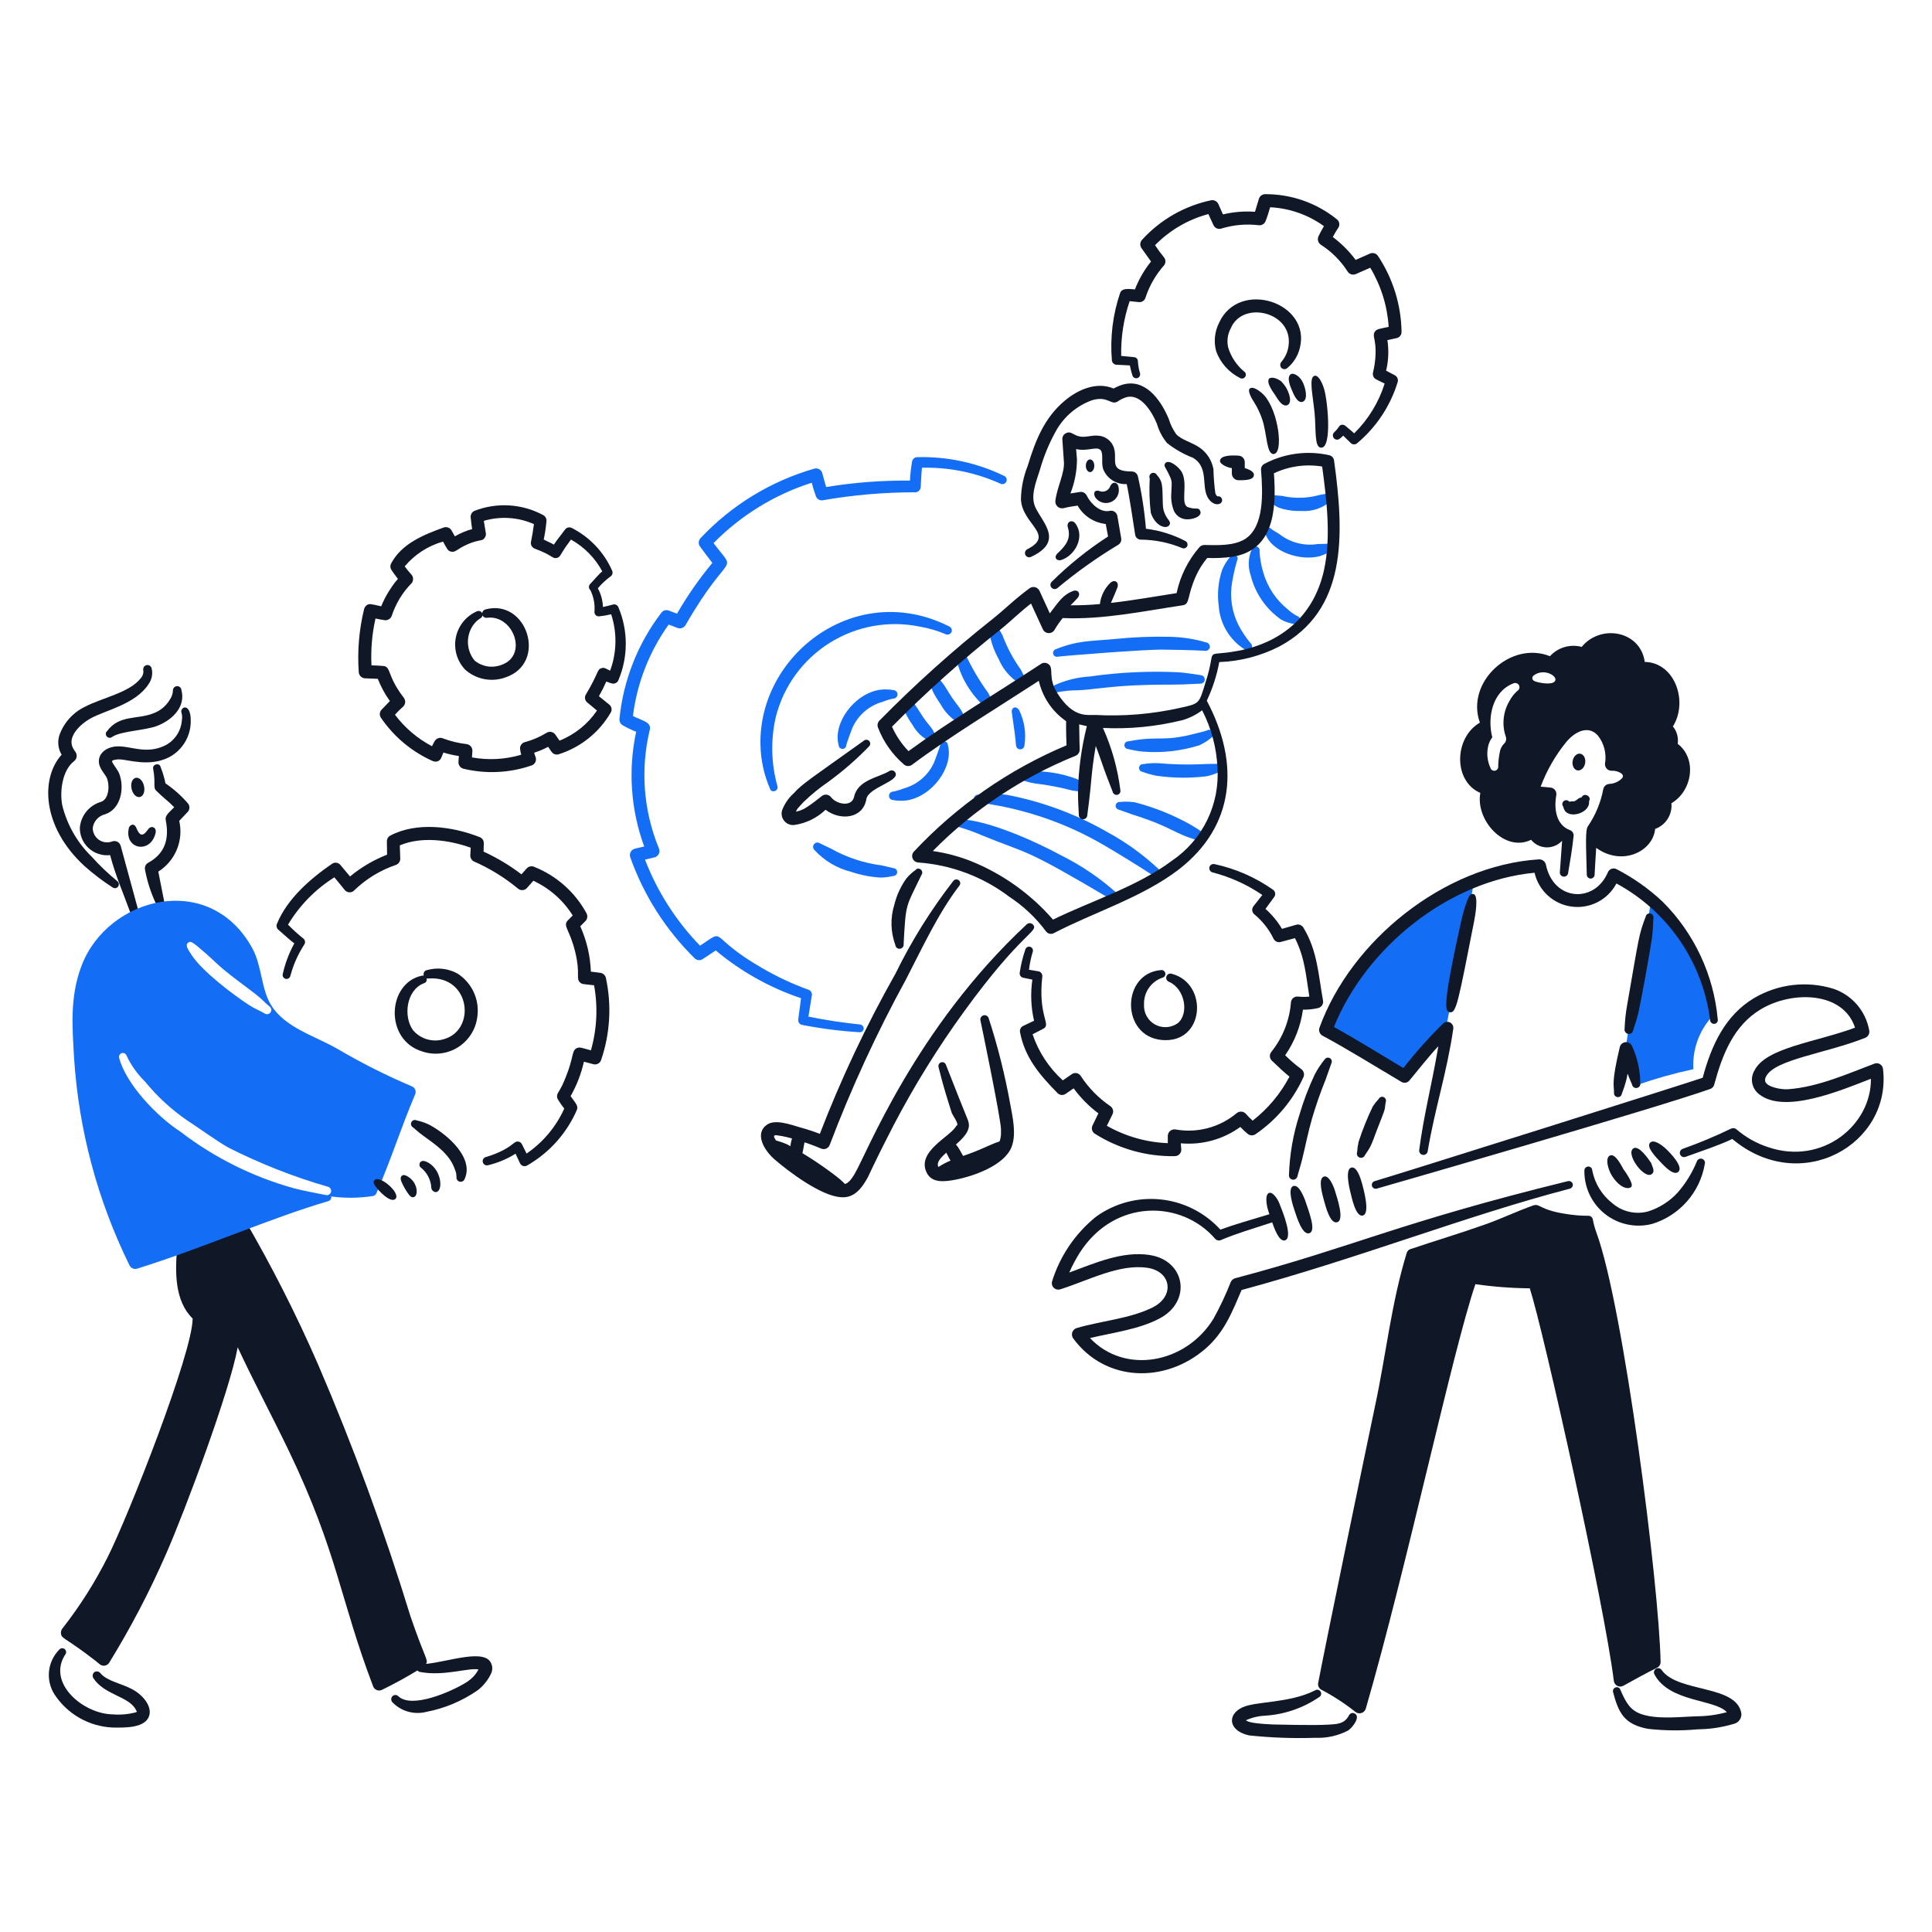 <svg width="320" height="320" viewBox="0 0 320 320" fill="none" xmlns="http://www.w3.org/2000/svg">
<path d="M155.733 123.41C155.639 123.827 154.807 126.075 154.716 126.274C154.247 127.323 153.551 128.254 152.678 129.001C151.806 129.748 150.778 130.292 149.669 130.594C149.114 130.819 148.539 130.992 147.951 131.111C147.764 131.111 147.585 131.185 147.453 131.317C147.321 131.449 147.247 131.628 147.247 131.815C147.247 132.001 147.321 132.18 147.453 132.312C147.585 132.444 147.764 132.519 147.951 132.519C148.68 132.65 149.425 132.669 150.159 132.573C154.461 131.933 157.999 126.939 156.994 123.402C156.994 123.319 156.977 123.237 156.945 123.161C156.913 123.085 156.866 123.015 156.807 122.957C156.748 122.899 156.678 122.853 156.601 122.822C156.525 122.791 156.443 122.775 156.36 122.775C156.277 122.776 156.195 122.793 156.119 122.825C156.043 122.857 155.973 122.904 155.915 122.963C155.857 123.022 155.811 123.092 155.78 123.168C155.749 123.245 155.733 123.327 155.733 123.41Z" fill="#146EF5"/>
<path d="M81.392 275.596C80.432 272.966 74.48 275.185 70.581 275.596C70.951 274.841 70.484 274.977 68.004 267.767C63.659 253.58 58.546 239.639 52.687 226.007C49.084 217.739 44.999 209.688 40.455 201.897C40.37 201.729 40.222 201.602 40.043 201.543C39.864 201.485 39.67 201.499 39.502 201.584C39.334 201.669 39.207 201.817 39.148 201.996C39.09 202.174 39.104 202.369 39.189 202.537L30.56 206.401C30.5 206.275 30.399 206.173 30.275 206.11C30.151 206.047 30.009 206.026 29.872 206.05C29.735 206.074 29.609 206.143 29.515 206.245C29.42 206.348 29.361 206.478 29.348 206.617C28.97 210.777 28.949 215.494 31.907 218.393C31.907 224.062 21.298 250.99 17.887 257.796C15.769 262.029 13.231 266.037 10.311 269.761C10.135 269.999 10.059 270.298 10.101 270.591C10.189 271.347 10.62 271.214 14.202 273.854C14.973 274.433 15.78 275.03 16.515 275.651C16.632 275.748 16.768 275.819 16.914 275.858C17.061 275.898 17.214 275.906 17.363 275.881C17.513 275.857 17.655 275.8 17.781 275.715C17.907 275.63 18.013 275.519 18.091 275.39C21.639 269.629 24.778 263.626 27.485 257.425C30.711 250.086 38.087 230.284 39.368 223.156C42.066 228.942 45.08 234.567 47.848 240.323C55.935 257.171 56.303 264.876 61.799 279.305C61.851 279.445 61.931 279.572 62.036 279.679C62.14 279.786 62.266 279.87 62.405 279.925C62.544 279.98 62.692 280.005 62.842 279.999C62.991 279.993 63.137 279.955 63.271 279.889C65.278 278.912 67.238 277.839 69.144 276.676C69.2 276.75 69.271 276.811 69.352 276.856C69.433 276.901 69.522 276.928 69.615 276.937C73.552 277.676 77.645 276.185 79.253 276.516C79.033 276.927 78.764 277.31 78.453 277.657C78.048 278.078 77.589 278.443 77.087 278.742C74.536 280.291 68.213 283.009 66.01 280.982C65.95 280.912 65.877 280.856 65.796 280.815C65.714 280.774 65.624 280.75 65.533 280.744C65.442 280.738 65.35 280.75 65.263 280.78C65.177 280.81 65.097 280.857 65.029 280.918C64.894 281.044 64.812 281.217 64.799 281.401C64.786 281.585 64.843 281.767 64.959 281.911C65.664 282.655 66.554 283.199 67.538 283.487C68.522 283.776 69.565 283.798 70.56 283.553C73.645 282.966 76.571 281.736 79.147 279.942C80.094 279.2 80.851 278.244 81.356 277.153C81.466 276.909 81.526 276.646 81.532 276.378C81.539 276.111 81.491 275.845 81.392 275.596Z" fill="#101828"/>
<path d="M22.509 283.191C21.327 280.926 17.291 280.762 15.469 277.962C15.37 277.809 15.33 277.625 15.356 277.444C15.381 277.263 15.471 277.097 15.608 276.977C15.764 276.866 15.956 276.819 16.145 276.845C16.334 276.872 16.505 276.97 16.624 277.119C17.714 278.473 20.172 278.82 22.064 279.879C23.572 280.724 25.17 282.5 24.728 284.132C24.125 286.226 20.771 286.175 18.629 286.133C16.71 286.043 14.839 285.5 13.17 284.547C11.501 283.594 10.082 282.259 9.029 280.652C8.299 279.513 7.978 278.16 8.118 276.814C8.258 275.469 8.851 274.211 9.8 273.247C9.852 273.18 9.916 273.125 9.99 273.083C10.063 273.041 10.144 273.014 10.227 273.003C10.311 272.993 10.396 272.999 10.477 273.021C10.559 273.043 10.635 273.081 10.702 273.133C10.769 273.184 10.824 273.249 10.866 273.322C10.908 273.395 10.935 273.476 10.946 273.56C10.956 273.644 10.95 273.729 10.928 273.81C10.906 273.891 10.868 273.968 10.816 274.034C7.722 278.743 13.757 283.879 18.668 283.954C19.927 284.058 21.195 283.95 22.418 283.634C22.744 283.498 22.73 283.623 22.509 283.191ZM22.648 283.543C22.613 283.543 22.648 283.492 22.648 283.492C22.683 283.51 22.683 283.521 22.648 283.543Z" fill="#101828"/>
<path d="M283.561 168.585C282.993 162.477 280.599 156.681 276.691 151.953C275.698 150.931 274.606 150.009 273.432 149.201C272.312 157.603 270.264 165.852 269.19 174.252C268.942 176.198 270.768 177.79 271.118 179.72C274.18 178.65 277.306 177.772 280.476 177.089C280.383 175.523 280.602 173.953 281.119 172.472C281.637 170.991 282.443 169.627 283.491 168.459L283.561 168.585Z" fill="#146EF5"/>
<path d="M239.328 171.152C240.976 162.814 242.623 154.456 244.128 146.098C235.214 149.866 227.684 156.301 222.573 164.52C221.457 166.479 220.462 168.505 219.594 170.586C221.788 171.649 223.908 172.86 225.938 174.211C228.152 175.506 230.528 176.542 232.773 177.866C233.963 176.757 234.959 175.43 236.103 174.234C237.063 173.23 238.205 172.365 239.152 171.354L239.328 171.152Z" fill="#146EF5"/>
<path d="M209.6 88.441C210.675 91.457 215.459 92.969 218.606 92.113C219.179 91.933 219.732 91.693 220.254 91.398C220.433 91.342 220.581 91.218 220.668 91.052C220.754 90.887 220.772 90.694 220.716 90.516C220.66 90.338 220.536 90.189 220.37 90.102C220.205 90.016 220.012 89.998 219.834 90.054C219.307 90.115 218.782 90.073 218.291 90.105C217.172 90.286 216.028 90.234 214.931 89.952C213.833 89.67 212.805 89.165 211.912 88.467C211.912 88.467 211.067 87.965 210.581 87.636C210.07 86.953 209.059 87.822 209.6 88.441Z" fill="#146EF5"/>
<path d="M210.446 83.2C210.859 83.558 211.32 83.858 211.814 84.091C212.998 84.492 214.245 84.675 215.494 84.632C216.395 84.702 217.301 84.588 218.156 84.298C219.012 84.007 219.8 83.546 220.472 82.942C220.624 82.845 220.734 82.693 220.777 82.517C220.819 82.342 220.793 82.156 220.702 82C220.611 81.844 220.463 81.729 220.289 81.679C220.115 81.63 219.929 81.649 219.769 81.734C219.35 81.876 218.894 81.894 218.473 82.001C218.153 82.067 217.877 82.153 217.561 82.216C215.846 82.548 214.08 82.522 212.374 82.14C212.073 82.097 211.211 82.06 210.973 82.027C210.896 81.992 210.814 81.972 210.73 81.969C210.646 81.966 210.563 81.98 210.485 82.01C210.406 82.04 210.335 82.085 210.274 82.143C210.213 82.201 210.165 82.27 210.131 82.347C210.064 82.502 210.059 82.677 210.118 82.836C210.177 82.995 210.294 83.125 210.446 83.2Z" fill="#146EF5"/>
<path d="M149.6 116.481C149.635 116.7 149.635 116.876 149.671 117.095C149.706 117.315 149.739 117.487 149.775 117.686C150.148 118.523 150.606 119.321 151.143 120.065C151.782 121.24 152.775 122.185 153.981 122.766C154.118 122.891 154.299 122.957 154.485 122.949C154.671 122.941 154.846 122.86 154.971 122.722C155.097 122.585 155.163 122.404 155.155 122.218C155.147 122.033 155.065 121.858 154.928 121.732C154.717 121.391 154.608 121.047 154.367 120.708C153.938 120.105 153.421 119.548 153 118.935C152.52 118.233 151.935 117.247 151.458 116.586C151.248 116.34 151.002 116.183 150.792 115.947C150.757 115.868 150.707 115.798 150.645 115.739C150.582 115.68 150.509 115.634 150.429 115.603C150.348 115.573 150.263 115.558 150.177 115.561C150.092 115.563 150.007 115.583 149.929 115.618C149.851 115.653 149.78 115.703 149.721 115.765C149.662 115.828 149.616 115.901 149.586 115.981C149.555 116.061 149.541 116.147 149.543 116.232C149.546 116.318 149.565 116.403 149.6 116.481Z" fill="#146EF5"/>
<path d="M154.121 112.781C154.264 113.741 153.997 114.03 155.803 116.667C156.49 117.922 157.496 118.973 158.72 119.715C158.78 119.784 158.854 119.84 158.936 119.88C159.018 119.919 159.108 119.942 159.199 119.947C159.291 119.952 159.382 119.938 159.468 119.907C159.554 119.876 159.633 119.828 159.701 119.766C159.836 119.64 159.919 119.467 159.932 119.283C159.945 119.098 159.888 118.915 159.771 118.771C159.56 118.373 159.421 117.981 159.174 117.601C158.72 116.888 158.158 116.259 157.702 115.573C156.992 114.506 156.448 113.493 155.985 112.96C155.774 112.693 155.529 112.505 155.32 112.246C155.249 112.087 155.118 111.963 154.955 111.901C154.793 111.839 154.612 111.843 154.453 111.914C154.294 111.985 154.17 112.116 154.108 112.279C154.046 112.441 154.05 112.622 154.121 112.781Z" fill="#146EF5"/>
<path d="M158.678 108.665C158.575 109.212 158.587 109.774 158.713 110.316C159.442 112.566 160.676 114.618 162.323 116.316C162.603 116.593 162.918 116.815 163.233 117.079C163.354 117.228 163.527 117.323 163.716 117.347C163.906 117.371 164.097 117.321 164.251 117.207C164.392 117.088 164.481 116.918 164.501 116.735C164.52 116.551 164.468 116.366 164.355 116.22C164.18 115.838 164.035 115.481 163.865 115.115C163.795 114.964 163.689 114.82 163.619 114.681C162.192 112.718 160.96 110.621 159.939 108.42C159.923 108.337 159.89 108.259 159.844 108.188C159.797 108.118 159.737 108.057 159.667 108.01C159.598 107.963 159.519 107.93 159.436 107.913C159.354 107.896 159.269 107.896 159.186 107.912C159.103 107.928 159.024 107.96 158.954 108.007C158.884 108.054 158.823 108.113 158.776 108.183C158.729 108.253 158.696 108.332 158.679 108.414C158.662 108.497 158.662 108.582 158.678 108.665Z" fill="#146EF5"/>
<path d="M164.075 104.193C163.984 104.719 163.984 105.257 164.075 105.784C164.365 106.963 164.813 108.098 165.408 109.158C166.08 110.762 167.215 112.129 168.667 113.086C168.727 113.155 168.8 113.211 168.882 113.251C168.965 113.291 169.054 113.315 169.145 113.32C169.236 113.325 169.328 113.313 169.414 113.282C169.5 113.252 169.58 113.205 169.648 113.144C169.784 113.018 169.867 112.845 169.88 112.661C169.893 112.476 169.835 112.293 169.718 112.15C169.473 111.723 169.302 111.284 169.052 110.87C167.8 109.124 166.786 107.219 166.038 105.204C165.966 105.054 165.414 104.115 165.337 103.952C165.321 103.869 165.289 103.79 165.243 103.719C165.197 103.649 165.137 103.588 165.067 103.541C164.997 103.493 164.919 103.46 164.836 103.443C164.753 103.426 164.668 103.425 164.585 103.441C164.502 103.457 164.423 103.489 164.353 103.535C164.282 103.582 164.222 103.642 164.174 103.711C164.127 103.781 164.094 103.86 164.077 103.942C164.06 104.025 164.059 104.11 164.075 104.193Z" fill="#146EF5"/>
<path d="M175.221 108.767C176.074 108.634 188.621 107.636 192.221 107.594C193.075 107.585 198.405 107.69 199.546 107.793C199.733 107.825 199.925 107.784 200.082 107.677C200.24 107.57 200.349 107.406 200.387 107.22C200.408 107.034 200.359 106.847 200.249 106.696C200.138 106.546 199.975 106.442 199.792 106.406C197.822 105.823 195.782 105.51 193.728 105.474C190.683 105.404 187.637 105.527 184.608 105.844C180.696 106.202 178.493 106.07 174.899 107.524C174.734 107.567 174.593 107.673 174.507 107.82C174.42 107.966 174.396 108.141 174.438 108.306C174.481 108.471 174.587 108.612 174.734 108.699C174.881 108.785 175.056 108.81 175.221 108.767Z" fill="#146EF5"/>
<path d="M175.221 114.638C176.285 114.435 177.365 114.335 178.447 114.337C181.033 114.225 183.041 113.759 187.944 113.516C191.189 113.356 194.024 113.427 195.762 113.371C196.778 113.335 197.794 113.268 198.81 113.239C198.993 113.247 199.171 113.183 199.308 113.061C199.445 112.94 199.529 112.77 199.542 112.587C199.556 112.405 199.498 112.224 199.381 112.084C199.264 111.943 199.098 111.853 198.916 111.833C197.689 111.649 196.463 111.444 195.236 111.353C190.306 111.116 185.364 111.35 180.479 112.052C178.507 112.169 176.572 112.64 174.767 113.444C174.688 113.474 174.616 113.519 174.555 113.577C174.493 113.635 174.444 113.704 174.409 113.781C174.375 113.857 174.355 113.94 174.353 114.025C174.35 114.109 174.364 114.193 174.394 114.271C174.424 114.35 174.469 114.422 174.527 114.484C174.584 114.545 174.654 114.595 174.731 114.629C174.807 114.664 174.89 114.683 174.974 114.686C175.059 114.688 175.143 114.674 175.221 114.644V114.638Z" fill="#146EF5"/>
<path d="M203.787 92.18C203.223 92.843 202.762 93.588 202.421 94.389C201.779 96.316 201.587 98.363 201.859 100.375C201.963 101.843 202.414 103.266 203.176 104.525C203.937 105.784 204.988 106.845 206.24 107.618C206.386 107.734 206.573 107.788 206.758 107.767C206.944 107.745 207.113 107.651 207.23 107.505C207.346 107.359 207.399 107.173 207.378 106.987C207.357 106.802 207.263 106.632 207.117 106.516C206.328 105.57 205.647 104.539 205.085 103.444C204.027 101.294 203.671 98.867 204.067 96.504C204.272 95.257 204.553 94.023 204.909 92.81C204.95 92.736 204.977 92.655 204.987 92.572C204.997 92.488 204.99 92.403 204.967 92.321C204.945 92.24 204.906 92.164 204.854 92.097C204.802 92.031 204.737 91.975 204.663 91.934C204.59 91.893 204.508 91.866 204.425 91.856C204.341 91.846 204.256 91.853 204.174 91.875C204.093 91.898 204.017 91.937 203.951 91.989C203.884 92.041 203.829 92.106 203.787 92.18Z" fill="#146EF5"/>
<path d="M207.36 90.932C206.735 92.302 206.659 93.859 207.148 95.283C207.884 98.261 209.679 100.87 212.196 102.623C212.891 103.007 213.65 103.259 214.436 103.367C214.526 103.398 214.621 103.41 214.716 103.403C214.811 103.396 214.903 103.37 214.988 103.326C215.072 103.282 215.146 103.221 215.207 103.148C215.267 103.074 215.311 102.989 215.337 102.898C215.363 102.806 215.371 102.71 215.359 102.616C215.347 102.522 215.316 102.431 215.268 102.349C215.219 102.267 215.155 102.196 215.078 102.14C215.002 102.083 214.915 102.043 214.822 102.022C214.279 101.725 213.773 101.364 213.315 100.947C211.331 99.358 209.896 97.186 209.212 94.739C208.88 93.615 208.68 92.457 208.617 91.287C208.654 91.124 208.626 90.953 208.541 90.809C208.455 90.666 208.317 90.56 208.156 90.515C207.995 90.469 207.823 90.487 207.675 90.565C207.527 90.643 207.414 90.774 207.36 90.932Z" fill="#146EF5"/>
<path d="M189.242 127.841C189.96 128.111 190.698 128.321 191.45 128.471C194.249 128.888 197.091 128.92 199.898 128.569C200.598 128.411 201.279 128.18 201.93 127.881C202.107 127.828 202.258 127.713 202.355 127.556C202.452 127.399 202.488 127.213 202.457 127.031C202.406 126.848 202.286 126.692 202.123 126.595C201.959 126.498 201.765 126.468 201.58 126.511C200.889 126.561 201.023 126.469 198.7 126.589C196.432 126.671 194.161 126.611 191.9 126.412C191.056 126.368 190.21 126.418 189.377 126.559C189.207 126.541 189.037 126.592 188.904 126.699C188.771 126.807 188.686 126.963 188.669 127.133C188.651 127.303 188.701 127.473 188.809 127.605C188.916 127.738 189.072 127.823 189.242 127.841Z" fill="#146EF5"/>
<path d="M186.858 124.066C187.676 124.273 188.508 124.417 189.348 124.495C192.482 124.739 195.634 124.384 198.636 123.45C199.356 123.123 200.028 122.699 200.632 122.188C200.795 122.096 200.916 121.945 200.968 121.765C201.021 121.586 201.001 121.393 200.914 121.228C200.816 121.066 200.658 120.948 200.475 120.9C200.291 120.853 200.096 120.878 199.932 120.972C199.376 121.188 198.38 121.394 197.97 121.506C192.434 122.946 192.068 121.796 186.893 122.786C186.809 122.784 186.725 122.798 186.647 122.828C186.568 122.858 186.497 122.904 186.435 122.961C186.374 123.019 186.325 123.088 186.291 123.165C186.257 123.242 186.238 123.325 186.236 123.409C186.233 123.493 186.248 123.577 186.278 123.655C186.308 123.734 186.353 123.805 186.411 123.866C186.468 123.928 186.538 123.977 186.614 124.011C186.691 124.045 186.774 124.064 186.858 124.066Z" fill="#146EF5"/>
<path d="M169.439 129.26C170.076 129.488 170.734 129.656 171.403 129.759C173.496 130.005 175.568 130.399 177.606 130.937C178.167 131.039 178.692 131.045 179.219 131.125C179.393 131.185 179.584 131.173 179.75 131.094C179.916 131.014 180.045 130.873 180.109 130.7C180.173 130.528 180.166 130.337 180.092 130.168C180.017 130 179.879 129.868 179.708 129.799C179.255 129.511 178.787 129.246 178.307 129.007C175.732 128.05 172.989 127.63 170.246 127.773C169.964 127.829 169.719 127.897 169.446 127.97C169.275 127.969 169.111 128.037 168.989 128.157C168.867 128.277 168.799 128.441 168.798 128.612C168.797 128.783 168.864 128.947 168.984 129.069C169.105 129.19 169.268 129.259 169.439 129.26Z" fill="#146EF5"/>
<path d="M185.351 134.119C185.709 134.236 187.211 134.792 187.49 134.885C194.474 137.088 194.05 137.97 198.85 139.33C199.02 139.409 199.214 139.418 199.39 139.354C199.566 139.29 199.709 139.158 199.788 138.988C199.867 138.819 199.876 138.624 199.812 138.448C199.748 138.272 199.616 138.129 199.447 138.05C198.728 137.524 197.98 137.039 197.207 136.599C194.305 134.973 191.207 133.726 187.987 132.89C187.164 132.768 186.328 132.749 185.499 132.832C185.415 132.823 185.33 132.831 185.249 132.854C185.168 132.878 185.092 132.917 185.026 132.97C184.96 133.023 184.905 133.088 184.865 133.162C184.824 133.237 184.798 133.318 184.789 133.402C184.78 133.486 184.787 133.571 184.811 133.652C184.834 133.734 184.874 133.809 184.927 133.875C184.98 133.941 185.045 133.996 185.119 134.037C185.193 134.077 185.275 134.103 185.359 134.112L185.351 134.119Z" fill="#146EF5"/>
<path d="M161.972 132.92C168.474 133.729 174.777 135.697 180.583 138.731C183.167 140.05 189.809 144.202 190.958 144.994C191.104 145.108 191.289 145.16 191.474 145.138C191.658 145.115 191.825 145.021 191.94 144.875C192.052 144.728 192.103 144.544 192.084 144.36C192.064 144.176 191.975 144.007 191.835 143.887C189.289 141.509 186.451 139.466 183.388 137.807C178.251 134.858 172.661 132.781 166.844 131.661C165.216 131.443 163.567 131.434 161.937 131.632C161.767 131.64 161.606 131.713 161.488 131.836C161.371 131.96 161.306 132.124 161.307 132.295C161.308 132.38 161.327 132.463 161.362 132.541C161.396 132.619 161.446 132.689 161.508 132.747C161.57 132.805 161.643 132.851 161.723 132.88C161.802 132.91 161.887 132.924 161.972 132.92Z" fill="#146EF5"/>
<path d="M158.782 136.978C160.134 137.36 161.458 137.835 162.744 138.401C170.71 141.641 169.292 140.242 184.089 148.996C184.241 149.104 184.429 149.148 184.613 149.118C184.797 149.088 184.961 148.987 185.07 148.836C185.173 148.681 185.212 148.493 185.18 148.31C185.147 148.126 185.046 147.963 184.896 147.853C182.141 145.404 179.074 143.329 175.776 141.684C171.604 139.423 163.632 135.793 158.916 135.695C158.746 135.677 158.576 135.728 158.443 135.835C158.31 135.943 158.225 136.099 158.208 136.269C158.19 136.439 158.24 136.61 158.348 136.743C158.456 136.876 158.612 136.96 158.782 136.978Z" fill="#146EF5"/>
<path d="M178.482 83.739C177.699 83.859 176.946 83.968 176.168 84.166C175.996 84.206 175.817 84.205 175.646 84.162C175.475 84.12 175.316 84.037 175.182 83.922C175.049 83.806 174.945 83.661 174.878 83.497C174.812 83.334 174.785 83.157 174.8 82.981C175.059 80.674 176.427 78.263 176.203 76.325L175.958 72.781C175.944 72.583 175.985 72.385 176.078 72.209C176.171 72.034 176.311 71.888 176.483 71.789C177.261 71.323 177.64 71.931 178.55 72.229C179.758 72.573 180.688 72.032 181.95 72.165C182.532 72.21 183.086 72.428 183.543 72.792C183.999 73.155 184.336 73.647 184.51 74.203C185.136 76.208 183.542 78.077 187.454 78.091C187.689 78.091 187.917 78.169 188.101 78.314C188.286 78.46 188.416 78.663 188.47 78.891C189.118 81.751 189.563 84.653 189.803 87.576C192.079 87.857 194.287 88.543 196.322 89.602C196.475 89.675 196.594 89.805 196.653 89.965C196.713 90.124 196.709 90.3 196.642 90.456C196.572 90.609 196.444 90.729 196.286 90.789C196.129 90.849 195.954 90.844 195.8 90.776C193.622 89.872 191.289 89.399 188.931 89.382C188.706 89.377 188.491 89.292 188.323 89.142C188.156 88.992 188.048 88.786 188.019 88.563C187.738 86.719 187.021 81.965 186.618 80.179C185.775 80.229 184.939 80.007 184.232 79.546C183.526 79.086 182.985 78.41 182.691 77.619C182.355 76.415 182.859 74.91 182.166 74.443C181.526 73.963 179.981 74.802 178.24 74.382L178.381 76.099C178.37 78.028 178.001 79.938 177.294 81.733C177.821 81.648 178.346 81.573 178.872 81.487C179.097 81.451 179.328 81.489 179.529 81.595C179.731 81.701 179.893 81.87 179.992 82.075C180.659 83.458 182.274 84.955 183.778 84.616C183.919 84.582 184.066 84.577 184.21 84.601C184.353 84.626 184.49 84.681 184.612 84.761C184.733 84.841 184.837 84.945 184.917 85.067C184.996 85.19 185.049 85.327 185.074 85.471L185.704 89.15C185.742 89.36 185.716 89.576 185.629 89.77C185.541 89.964 185.397 90.127 185.214 90.237C181.684 92.362 178.321 94.754 175.155 97.392C175.017 97.515 174.835 97.578 174.65 97.568C174.466 97.558 174.292 97.476 174.168 97.339C174.043 97.202 173.977 97.021 173.985 96.836C173.993 96.651 174.073 96.477 174.208 96.35C177.049 93.538 180.173 91.027 183.531 88.858L183.146 86.787C182.183 86.684 181.258 86.353 180.447 85.824C179.637 85.294 178.963 84.58 178.482 83.739Z" fill="#101828"/>
<path d="M184.439 64.355C184.918 64.087 185.423 63.87 185.947 63.707C189.551 62.676 192.137 65.947 193.587 69.393C193.855 70.293 194.27 71.144 194.814 71.91C195.687 72.87 197.414 73.247 198.705 74.142C199.902 74.981 200.721 76.258 200.983 77.697C201.013 79.046 201.12 80.392 201.303 81.729C201.359 81.846 201.497 82.139 201.623 82.187C201.623 82.187 201.588 82.222 201.623 82.22C201.705 82.198 201.79 82.192 201.873 82.203C201.957 82.214 202.037 82.243 202.109 82.286C202.181 82.329 202.244 82.387 202.293 82.456C202.342 82.524 202.377 82.602 202.395 82.684C202.612 83.396 201.547 83.964 200.537 83.038C198.585 81.198 200.569 77.615 197.593 75.823C196.038 75.229 194.584 74.4 193.281 73.364C192.524 72.438 191.963 71.367 191.633 70.217C190.734 68.025 188.851 65.143 186.551 65.795C186.037 65.954 185.551 66.195 185.111 66.507C183.991 67.187 183.548 65.505 180.87 66.291C178.316 67.219 176.186 69.044 174.876 71.425C173.757 73.441 172.875 75.58 172.247 77.799C171.607 79.833 170.607 82.171 171.511 84.075C172.719 86.617 176.262 89.675 170.775 92.235C170.607 92.316 170.414 92.328 170.237 92.268C170.06 92.208 169.914 92.081 169.83 91.915C169.754 91.746 169.745 91.555 169.804 91.38C169.863 91.204 169.987 91.058 170.15 90.971C174.87 88.571 169.265 86.862 169.099 82.686C169.137 80.792 169.516 78.921 170.219 77.163C171.499 72.955 172.964 69.233 176.318 66.399C178.601 64.465 181.707 63.18 184.439 64.355Z" fill="#101828"/>
<path d="M193.76 78.899C194.24 79.859 194.028 80.339 194.005 81.659C193.923 82.653 194.066 83.652 194.426 84.582C194.589 84.95 194.841 85.27 195.159 85.516C195.478 85.761 195.852 85.924 196.248 85.989C197.264 86.162 199.173 85.621 198.808 84.667C198.519 83.909 198.186 84.493 196.812 84.019C195.396 83.595 196.85 80.121 195.725 78.166C195.212 77.294 193.623 76.032 193.026 76.699C192.648 77.194 193.042 77.304 193.76 78.899Z" fill="#101828"/>
<path d="M190.434 79.25C190.325 81.144 190.383 83.045 190.608 84.929C191.355 87.204 193.216 87.724 193.693 86.959C194.088 86.199 193.102 86.159 192.677 84.284C192.517 83.43 192.626 81.476 192.466 80.466C192.397 79.795 192.1 79.168 191.624 78.69C191.55 78.532 191.416 78.41 191.252 78.351C191.088 78.292 190.907 78.301 190.749 78.375C190.591 78.449 190.469 78.583 190.41 78.747C190.351 78.912 190.359 79.092 190.434 79.25Z" fill="#101828"/>
<path d="M175.783 92.753C178.076 92.01 179.743 88.913 178.132 86.718C177.569 85.95 176.591 86.433 176.869 87.348C177.433 89.199 176.577 90.327 175.188 91.625C174.441 92.321 175.041 92.993 175.783 92.753Z" fill="#101828"/>
<path d="M207.714 66.616C208.306 67.555 208.777 68.565 209.115 69.622C209.861 71.949 209.774 75.222 210.938 75.203C212.653 75.161 211.776 68.115 209.395 65.488C208.926 64.963 207.523 63.811 206.978 64.389C206.592 64.8 207.406 66.152 207.714 66.616Z" fill="#101828"/>
<path d="M211.147 65.34C211.467 65.808 212.282 67.436 213.181 67.124C214.107 66.771 213.558 65.044 212.936 64.06C212.725 63.752 212.49 63.46 212.235 63.187C211.552 62.639 210.547 62.355 210.202 62.727C209.658 63.414 211.04 65.174 211.147 65.34Z" fill="#101828"/>
<path d="M213.986 64.641C214.209 65.15 214.815 66.755 215.668 66.571C216.617 66.366 216.335 64.681 215.95 63.724C215.391 62.163 214.202 61.76 213.846 61.95C212.959 62.425 213.852 64.321 213.986 64.641Z" fill="#101828"/>
<path d="M217.737 68.418C218.001 71.178 217.67 74.071 218.789 74.151C220.753 74.292 219.846 65.791 219.245 64.215C219.142 63.823 218.454 62.055 217.737 62.242C216.726 62.508 217.453 65.457 217.737 68.418Z" fill="#101828"/>
<path d="M136.735 134.12C135.323 135.477 133.521 136.359 131.583 136.641C131.267 136.68 130.946 136.638 130.65 136.519C130.354 136.401 130.093 136.21 129.89 135.964C129.688 135.718 129.55 135.425 129.491 135.112C129.432 134.798 129.452 134.475 129.551 134.172C129.964 133.107 130.621 132.154 131.471 131.39C132.9 129.79 134.329 128.942 143.073 122.686C143.202 122.574 143.37 122.518 143.541 122.529C143.711 122.54 143.871 122.618 143.985 122.745C144.093 122.876 144.146 123.045 144.133 123.215C144.12 123.384 144.042 123.542 143.914 123.656C141.831 125.803 139.568 127.769 137.149 129.531C135.69 130.53 134.319 131.651 133.049 132.881C132.317 133.723 132.089 133.824 131.821 134.436C132.49 134.313 133.124 134.047 133.679 133.656C134.549 133.107 135.362 132.44 136.133 131.84C136.245 131.753 136.373 131.69 136.509 131.653C136.645 131.616 136.787 131.606 136.927 131.624C137.067 131.642 137.202 131.687 137.325 131.757C137.447 131.828 137.554 131.921 137.641 132.033C138.535 133.222 141.082 133.728 141.461 131.982C142.073 129.161 145.517 128.796 147.279 127.726C147.432 127.62 147.621 127.578 147.805 127.61C147.989 127.641 148.153 127.744 148.261 127.896C149.25 129.392 143.829 130.368 143.493 132.368C142.957 135.561 139.229 136.017 136.735 134.12Z" fill="#101828"/>
<path d="M220.96 76.263C220.93 76.046 220.833 75.844 220.682 75.687C220.53 75.529 220.333 75.423 220.118 75.384C216.497 74.582 212.708 75.092 209.428 76.824C209.243 76.919 209.09 77.068 208.99 77.251C208.89 77.434 208.847 77.642 208.867 77.85C209.168 81.631 209.422 87.218 206.238 89.269C204.376 90.428 201.707 90.309 199.508 90.266C199.351 90.263 199.195 90.293 199.051 90.354C198.906 90.415 198.776 90.506 198.668 90.621C196.778 92.798 195.474 95.42 194.88 98.24C191.344 98.783 187.68 99.447 184.009 99.861C184.489 98.762 184.923 97.722 185.065 97.343C185.408 96.436 184.638 95.887 183.908 96.532C182.945 97.472 182.334 98.715 182.177 100.052C180.547 100.196 178.921 100.274 177.315 100.255C177.795 99.8 178.208 99.359 178.475 99.05C179.068 98.365 178.595 97.535 177.649 97.912C176.049 98.552 175.361 99.648 173.884 101.592L172.168 97.847C172.099 97.704 172 97.577 171.878 97.476C171.756 97.374 171.614 97.301 171.46 97.26C171.307 97.219 171.146 97.212 170.99 97.239C170.834 97.267 170.685 97.328 170.555 97.418C168.003 99.274 166.531 100.845 164.315 102.596C157.761 107.791 151.533 113.386 145.667 119.348C145.519 119.498 145.418 119.688 145.374 119.894C145.331 120.101 145.347 120.315 145.422 120.512C146.33 122.878 147.811 124.981 149.732 126.632C149.918 126.787 150.151 126.874 150.393 126.88C150.635 126.886 150.871 126.811 151.065 126.666C157.217 122.066 165.305 117.16 172.06 112.764C172.674 115.48 174.289 117.866 176.582 119.447C176.582 119.661 176.548 121.088 176.652 123.447C167.081 127.469 158.466 133.466 151.372 141.047C151.233 141.194 151.138 141.378 151.099 141.578C151.06 141.777 151.078 141.983 151.152 142.172C151.225 142.361 151.351 142.526 151.514 142.647C151.677 142.768 151.871 142.84 152.073 142.855C157.569 143.244 162.832 145.229 167.216 148.567C169.529 150.082 171.558 151.993 173.209 154.212C173.347 154.426 173.56 154.582 173.806 154.647C174.053 154.712 174.315 154.682 174.54 154.564C180.92 151.204 189.227 148.644 195.256 144.004C204.507 136.84 205.416 126.472 199.883 116.061C200.845 114.026 201.54 111.875 201.95 109.661C205.404 109.536 208.789 108.659 211.87 107.092C223.049 101.111 222.72 88.864 220.96 76.263ZM201.648 127.143C201.849 130.14 201.263 133.138 199.947 135.838C198.631 138.538 196.632 140.847 194.147 142.535C188.398 146.855 180.617 149.268 174.414 152.317C170.71 148.058 166.049 144.736 160.814 142.624C158.782 141.828 156.665 141.268 154.505 140.956C161.216 134.137 169.257 128.771 178.129 125.192C178.337 125.112 178.515 124.97 178.64 124.785C178.765 124.601 178.831 124.383 178.83 124.16C178.809 122.989 178.785 123.144 178.747 119.975C179.08 120.063 179.606 120.188 180.016 120.269C179.121 123.824 178.629 127.467 178.548 131.132C178.548 132.423 178.619 133.692 178.689 134.972C178.683 135.157 178.751 135.338 178.877 135.474C179.004 135.61 179.18 135.69 179.366 135.696C179.552 135.703 179.733 135.635 179.869 135.508C180.004 135.381 180.084 135.205 180.091 135.02C180.915 128.826 180.668 128.356 181.492 123.554C181.984 124.821 182.404 126.096 182.86 127.365C183.18 128.325 184.158 130.74 184.3 131.167C184.321 131.25 184.358 131.328 184.41 131.396C184.461 131.465 184.525 131.522 184.598 131.566C184.672 131.61 184.753 131.639 184.838 131.651C184.922 131.663 185.009 131.659 185.092 131.638C185.174 131.617 185.252 131.58 185.321 131.529C185.389 131.478 185.447 131.413 185.491 131.34C185.535 131.266 185.564 131.185 185.576 131.101C185.588 131.016 185.584 130.93 185.563 130.847C185.121 127.297 184.15 123.834 182.683 120.572C187.091 120.781 191.506 120.35 195.79 119.292C196.99 118.957 198.116 118.398 199.108 117.644C200.629 120.587 201.496 123.825 201.649 127.135L201.648 127.143ZM219.28 94.506C217.59 101.999 212.294 106.404 205.118 107.786C198.963 108.949 201.736 106.743 199.651 113.104C198.561 116.613 198.748 116.533 195.27 117.284C190.739 118.286 186.094 118.669 181.46 118.421C180.02 118.388 177.771 118.943 175.187 114.901C173.395 112.128 174.732 110.596 173.539 109.922C173.366 109.825 173.171 109.778 172.973 109.785C172.775 109.792 172.583 109.854 172.419 109.964C165.137 114.764 157.646 119.183 150.478 124.41C149.337 123.23 148.411 121.86 147.744 120.36C153.396 114.647 159.388 109.279 165.688 104.288C167.318 102.989 169.12 101.207 170.769 99.968L172.732 104.236C172.816 104.414 172.947 104.566 173.11 104.677C173.273 104.787 173.464 104.851 173.66 104.862C173.857 104.873 174.053 104.83 174.228 104.739C174.402 104.648 174.549 104.511 174.652 104.343C175.054 103.65 175.511 102.991 176.019 102.372C182.62 102.663 189.432 101.221 195.892 100.253C197.139 100.074 196.555 98.831 198.065 95.453C198.55 94.356 199.187 93.332 199.958 92.413C201.351 92.473 202.747 92.409 204.129 92.22C210.708 91.167 211.502 84.997 211 78.392C213.487 77.215 216.275 76.824 218.99 77.272C219.734 82.772 220.505 88.996 219.28 94.506Z" fill="#101828"/>
<path d="M135.79 187.804C139.307 178.675 143.489 169.816 148.302 161.299C150.966 155.852 154.183 150.694 157.902 145.905C157.955 145.838 158.021 145.782 158.095 145.741C158.17 145.699 158.252 145.673 158.337 145.664C158.421 145.655 158.507 145.662 158.589 145.687C158.671 145.711 158.747 145.752 158.813 145.806C158.88 145.859 158.935 145.925 158.975 146.001C159.015 146.076 159.039 146.159 159.046 146.244C159.052 146.329 159.041 146.415 159.013 146.496C158.985 146.576 158.941 146.65 158.883 146.713C155.381 151.286 152.722 157.076 150.051 162.233C145.223 171.054 141.009 180.198 137.44 189.6C137.393 189.741 137.318 189.87 137.218 189.98C137.119 190.09 136.997 190.178 136.862 190.239C136.726 190.299 136.579 190.33 136.431 190.33C136.283 190.33 136.136 190.3 136 190.24C134.68 189.671 133.321 189.195 131.934 188.816C130.857 188.432 129.74 188.17 128.605 188.036C128.466 188.036 128.36 188.019 128.285 188.068C128.144 188.15 128.214 188.281 128.25 188.408C128.61 189.178 129.122 189.868 129.757 190.435C131.741 192.195 136.317 195.524 138.939 196.067C139.866 196.246 140.448 196.281 141.499 194.534C143.496 191.267 151.496 170.374 170.066 153.094C170.206 152.967 170.39 152.899 170.58 152.905C170.769 152.911 170.949 152.989 171.082 153.124C172.128 154.329 169.363 154.193 159.691 167.524C155.359 173.487 151.47 179.76 148.054 186.291C143.712 194.716 144.214 194.257 143.358 195.659C141.978 197.936 140.629 198.417 139.187 198.291C135.923 198.012 130.776 194.171 128.357 192.091C126.437 190.444 124.963 187.678 127.059 186.267C128.45 185.332 130.954 186.284 132.528 186.732C133.6 187.014 135.04 187.507 135.79 187.804Z" fill="#101828"/>
<path d="M127.519 189.947C127.77 190.136 128.721 190.917 129.377 191.328C136.983 196.094 136.234 196.144 139.577 197.685C139.731 197.782 139.916 197.815 140.094 197.777C140.272 197.739 140.428 197.634 140.529 197.482C140.629 197.331 140.667 197.146 140.633 196.967C140.599 196.789 140.497 196.63 140.348 196.526C139.764 195.882 139.121 195.292 138.428 194.766C135.879 192.818 133.184 191.07 130.366 189.537C129.63 189.22 128.868 188.969 128.087 188.789C128.011 188.751 127.929 188.729 127.844 188.724C127.759 188.719 127.675 188.73 127.595 188.757C127.514 188.785 127.44 188.828 127.377 188.884C127.313 188.94 127.261 189.008 127.224 189.084C127.187 189.16 127.165 189.242 127.159 189.327C127.154 189.412 127.166 189.496 127.193 189.576C127.22 189.657 127.263 189.731 127.319 189.794C127.375 189.858 127.443 189.91 127.519 189.947Z" fill="#101828"/>
<path d="M132.321 191.851C132.852 191.316 132.818 191.744 133.303 188.912C133.303 188.241 133.241 188.524 133.162 188.073C133.207 187.895 133.182 187.706 133.092 187.546C133.002 187.386 132.854 187.267 132.678 187.213C132.502 187.159 132.313 187.175 132.148 187.258C131.984 187.34 131.858 187.483 131.796 187.656C131.623 187.811 131.47 187.987 131.34 188.18C131.138 188.628 131.008 189.105 130.954 189.593C130.634 191.086 130.892 191.305 131.058 191.625C131.043 191.709 131.044 191.795 131.062 191.878C131.08 191.962 131.115 192.041 131.164 192.11C131.213 192.18 131.275 192.239 131.348 192.285C131.42 192.33 131.5 192.36 131.585 192.374C131.667 192.39 131.753 192.39 131.836 192.372C131.918 192.354 131.996 192.32 132.065 192.271C132.134 192.222 132.192 192.16 132.236 192.087C132.28 192.015 132.309 191.935 132.321 191.851Z" fill="#101828"/>
<path d="M151.632 144.11C151.07 144.504 150.563 144.972 150.126 145.5C149.188 146.81 148.51 148.287 148.128 149.852C147.445 152.039 147.507 154.389 148.302 156.537C148.311 156.628 148.338 156.717 148.382 156.797C148.426 156.878 148.486 156.948 148.558 157.005C148.63 157.061 148.713 157.103 148.801 157.126C148.89 157.15 148.982 157.155 149.073 157.142C149.165 157.131 149.254 157.102 149.334 157.056C149.414 157.01 149.484 156.948 149.54 156.874C149.596 156.8 149.636 156.716 149.658 156.626C149.681 156.536 149.685 156.443 149.67 156.352C150.046 149.312 150.025 150.368 152.614 144.931C153.128 144.259 152.137 143.451 151.632 144.11Z" fill="#101828"/>
<path d="M158.4 186.431V186.45C159.032 186.389 157.735 184.657 157.629 184.298C156.788 181.589 156.368 180.431 155.456 176.759C155.407 176.596 155.424 176.42 155.504 176.27C155.584 176.12 155.72 176.008 155.883 175.958C156.045 175.909 156.221 175.926 156.371 176.006C156.522 176.085 156.634 176.222 156.684 176.385C160.684 186.596 160.271 185.266 160.399 185.81C161.335 188.805 154.456 191.321 155.421 193.289C155.701 193.938 160.453 192.885 163.168 191.369C165.248 190.199 165.888 189.269 165.797 187.049C165.719 184.969 162.437 169.207 162.397 169.039C162.373 168.949 162.367 168.856 162.379 168.764C162.391 168.671 162.421 168.583 162.468 168.502C162.514 168.422 162.576 168.351 162.65 168.295C162.723 168.238 162.807 168.197 162.897 168.173C162.987 168.149 163.08 168.142 163.173 168.154C163.265 168.167 163.353 168.197 163.434 168.243C163.514 168.29 163.585 168.351 163.641 168.425C163.698 168.499 163.739 168.583 163.764 168.673C165.275 173.34 166.469 178.104 167.338 182.932C167.746 185.119 168.365 187.865 167.549 189.972C166.378 192.988 161.388 194.793 158.226 195.401C156.397 195.746 154.386 195.956 153.53 194.308C151.634 190.692 157.607 188.199 158.4 186.447C158.4 186.417 158.436 186.361 158.436 186.337C158.432 186.357 158.4 186.401 158.4 186.431Z" fill="#101828"/>
<path d="M155.84 194.494C157.898 194.397 159.913 193.876 161.76 192.963C163.775 192.384 165.634 191.359 167.2 189.965C167.354 189.868 167.465 189.716 167.508 189.54C167.552 189.364 167.526 189.177 167.435 189.02C167.344 188.863 167.196 188.747 167.021 188.697C166.847 188.647 166.66 188.667 166.499 188.752C166.16 188.87 165.2 189.155 164.677 189.373C163.52 189.853 162.395 190.387 161.207 190.846C160.047 191.294 158.818 191.68 157.631 192.15C156.871 192.45 156.143 192.825 155.458 193.27C155.377 193.295 155.303 193.336 155.238 193.39C155.173 193.444 155.12 193.51 155.081 193.585C155.042 193.659 155.018 193.741 155.01 193.825C155.003 193.909 155.012 193.993 155.037 194.073C155.062 194.154 155.103 194.228 155.157 194.293C155.211 194.358 155.277 194.411 155.351 194.45C155.426 194.489 155.508 194.513 155.591 194.521C155.675 194.528 155.76 194.519 155.84 194.494Z" fill="#101828"/>
<path d="M156.539 189.805C156.522 189.94 156.522 190.076 156.539 190.211C156.533 190.336 156.545 190.461 156.574 190.583C156.975 191.44 157.432 192.271 157.942 193.069C158.133 193.334 158.371 193.563 158.643 193.744C158.724 193.914 158.868 194.046 159.044 194.112C159.22 194.179 159.416 194.174 159.588 194.099C159.674 194.063 159.75 194.009 159.814 193.942C159.878 193.875 159.928 193.796 159.961 193.709C159.993 193.622 160.008 193.53 160.005 193.437C160.001 193.344 159.978 193.254 159.939 193.17C159.939 192.106 160.089 192.49 159.203 190.887C158.358 189.355 158.168 189.408 157.625 189.135C157.2 188.395 156.053 189.101 156.539 189.805Z" fill="#101828"/>
<path d="M181.39 82.346C181.661 82.763 182.069 83.072 182.543 83.221C183.018 83.37 183.529 83.348 183.99 83.161C184.45 82.974 184.831 82.632 185.067 82.194C185.302 81.756 185.378 81.25 185.281 80.762C185.184 79.847 184.28 79.62 183.878 80.565C183.758 80.877 183.527 81.133 183.229 81.284C182.932 81.435 182.589 81.471 182.267 81.385C181.388 81.012 180.979 81.573 181.39 82.346Z" fill="#101828"/>
<path d="M28.852 133.703C27.859 132.668 27.123 132.209 25.908 130.996C25.283 130.414 25.825 129.894 25.382 127.404C25.131 126.583 26.439 126.238 26.609 127.062C26.956 127.932 27.224 128.832 27.409 129.751C28.8 130.7 30.061 131.827 31.159 133.103C31.311 133.304 31.388 133.552 31.375 133.803C31.363 134.054 31.262 134.293 31.091 134.478L29.687 135.962C30.051 137.55 29.912 139.211 29.291 140.716C28.67 142.222 27.596 143.497 26.219 144.366L27.199 149.334C27.232 149.421 27.246 149.515 27.24 149.608C27.235 149.701 27.209 149.792 27.166 149.875C27.123 149.958 27.064 150.031 26.991 150.089C26.918 150.147 26.834 150.19 26.743 150.214C26.566 150.268 26.374 150.249 26.21 150.162C26.046 150.075 25.923 149.927 25.868 149.75C25.001 147.928 24.378 146.001 24.015 144.017C23.972 143.8 23.999 143.575 24.094 143.375C24.188 143.175 24.345 143.01 24.54 142.906C27.316 141.378 28.079 138.988 27.449 135.831C27.302 135.092 27.932 134.657 28.852 133.703Z" fill="#101828"/>
<path d="M18.239 141.632C17.601 141.706 16.954 141.642 16.343 141.444C15.731 141.247 15.169 140.921 14.694 140.488C14.219 140.055 13.842 139.525 13.589 138.934C13.336 138.344 13.212 137.705 13.227 137.063C13.315 136.083 13.697 135.153 14.322 134.395C14.948 133.636 15.788 133.083 16.732 132.81C18.012 132.388 18.212 130.188 17.715 128.911C17.471 128.285 16.476 127.36 16.382 126.304C16.244 124.765 17.643 123.754 19.222 123.636C21.497 123.455 23.993 124.978 27.142 123.57C27.981 123.191 28.701 122.592 29.226 121.836C29.75 121.08 30.06 120.196 30.121 119.277C30.203 118.863 30.179 118.435 30.051 118.032C29.764 117.108 31.593 116.256 31.593 119.336C31.617 120.581 31.295 121.808 30.665 122.881C30.034 123.954 29.118 124.832 28.019 125.416C24.729 127.088 21.278 125.807 19.747 125.775C19.411 125.775 18.555 125.858 18.555 126.095C18.555 126.388 19.507 127.495 19.747 128.128C20.676 130.578 19.996 134.029 17.398 134.872C16.867 135 16.387 135.286 16.023 135.693C15.658 136.1 15.427 136.609 15.36 137.151C15.361 137.532 15.453 137.908 15.63 138.246C15.807 138.584 16.062 138.875 16.375 139.094C16.688 139.312 17.048 139.453 17.427 139.503C17.805 139.553 18.189 139.511 18.548 139.381C18.689 139.324 18.84 139.297 18.991 139.303C19.143 139.308 19.292 139.346 19.428 139.413C19.564 139.48 19.684 139.575 19.781 139.692C19.878 139.809 19.948 139.945 19.988 140.092L22.827 150.492C22.877 150.669 22.857 150.859 22.773 151.022C22.688 151.186 22.544 151.312 22.371 151.373C22.283 151.402 22.19 151.413 22.098 151.405C22.005 151.397 21.916 151.371 21.834 151.327C21.752 151.284 21.68 151.225 21.621 151.153C21.563 151.081 21.52 150.998 21.494 150.909C20.404 147.906 19.097 144.924 18.239 141.632Z" fill="#101828"/>
<path d="M18.617 122.028C20.134 121.049 24.148 121.004 26.188 120.167C28.737 119.119 30.772 116.942 30.043 114.273C30.034 114.181 30.007 114.092 29.963 114.011C29.92 113.929 29.86 113.858 29.789 113.8C29.717 113.741 29.634 113.698 29.546 113.672C29.457 113.647 29.365 113.639 29.273 113.649C29.087 113.671 28.917 113.764 28.799 113.909C28.681 114.055 28.624 114.24 28.641 114.427C28.607 114.934 28.438 115.423 28.151 115.843C27.531 116.917 26.549 117.736 25.382 118.155C22.793 119.195 19.75 118.355 17.74 121.087C17.676 121.144 17.623 121.212 17.587 121.29C17.55 121.367 17.529 121.451 17.526 121.536C17.523 121.622 17.537 121.707 17.568 121.786C17.599 121.866 17.646 121.939 17.706 121.999C17.764 122.062 17.834 122.112 17.911 122.147C17.988 122.182 18.071 122.201 18.156 122.204C18.24 122.207 18.325 122.193 18.404 122.162C18.483 122.132 18.555 122.087 18.617 122.028Z" fill="#101828"/>
<path d="M10.207 125.003C9.923 124.529 9.743 124 9.676 123.451C9.61 122.903 9.659 122.346 9.821 121.818C10.186 120.773 10.755 119.812 11.495 118.991C12.235 118.169 13.131 117.503 14.132 117.032C16.868 115.602 21.463 114.71 23.28 112.37C23.452 112.192 23.581 111.978 23.66 111.744C23.738 111.51 23.764 111.261 23.735 111.016C23.694 110.837 23.724 110.649 23.818 110.492C23.913 110.335 24.064 110.22 24.241 110.173C24.419 110.125 24.607 110.148 24.768 110.237C24.929 110.325 25.049 110.473 25.103 110.648C25.221 111.1 25.239 111.573 25.154 112.032C25.069 112.492 24.884 112.927 24.612 113.307C22.49 116.606 17.572 117.614 15.148 118.915C13.215 119.952 11.04 122.107 12.133 123.989C12.247 124.193 12.376 124.388 12.519 124.573C12.673 124.808 12.734 125.092 12.689 125.369C12.643 125.647 12.495 125.897 12.274 126.07C10.34 127.539 9.86 131.01 10.311 133.379C11.112 136.633 12.812 139.595 15.218 141.928C16.515 143.373 17.921 144.715 19.424 145.944C19.563 146.046 19.654 146.199 19.68 146.369C19.705 146.539 19.662 146.712 19.56 146.85C19.457 146.988 19.304 147.08 19.134 147.106C18.965 147.131 18.791 147.088 18.653 146.986C16.995 145.922 15.425 144.727 13.957 143.413C6.914 136.914 6.704 128.872 10.207 125.003Z" fill="#101828"/>
<path d="M24.506 137.393C25.032 136.615 25.989 137.022 25.768 137.967C24.946 141.487 20.63 140.687 21.317 137.273C21.331 137.105 21.4 136.947 21.514 136.824C21.629 136.7 21.781 136.619 21.947 136.593C22.298 136.572 22.474 136.871 22.613 137.199C23.062 138.257 23.562 138.785 24.506 137.393Z" fill="#101828"/>
<path d="M68.215 179.932C64.008 178.147 59.922 176.091 55.981 173.777C52.194 171.575 47.28 170.292 44.906 166.483C43.255 163.835 43.399 160.035 41.821 157.123C34.805 144.175 17.852 148.491 13.501 159.972C11.522 165.191 11.989 170.171 12.274 175.324C13.058 187.238 16.178 198.88 21.456 209.59C21.569 209.814 21.758 209.991 21.989 210.089C22.22 210.188 22.479 210.201 22.719 210.127C33.587 206.739 44.799 201.745 54.399 198.937C54.533 198.893 54.652 198.811 54.739 198.7C54.827 198.589 54.879 198.454 54.89 198.313C54.925 198.02 53.874 198.028 54.855 198.171C57.148 198.477 59.474 198.454 61.76 198.102C61.891 198.077 62.014 198.02 62.118 197.936C62.222 197.852 62.303 197.744 62.355 197.622C65.008 191.455 66.25 187.199 68.77 181.241C68.82 181.119 68.846 180.988 68.845 180.855C68.844 180.723 68.817 180.592 68.765 180.471C68.714 180.349 68.638 180.239 68.544 180.146C68.449 180.054 68.338 179.981 68.215 179.932ZM31.144 156.147C31.579 155.788 31.869 155.987 34.074 157.907C35.045 158.751 35.944 159.667 36.94 160.505C38.7 161.985 40.603 163.311 42.399 164.716C43.543 165.612 43.866 166.091 44.631 166.7C44.707 166.753 44.771 166.821 44.821 166.899C44.871 166.977 44.905 167.065 44.921 167.156C44.937 167.247 44.935 167.341 44.915 167.431C44.895 167.522 44.857 167.607 44.804 167.683C44.751 167.759 44.684 167.824 44.605 167.874C44.527 167.924 44.44 167.958 44.349 167.974C44.257 167.99 44.164 167.988 44.073 167.968C43.983 167.948 43.897 167.91 43.821 167.857C43.021 167.369 42.304 167.153 41.17 166.417C38.556 164.718 33.501 160.862 31.775 158.236C31.154 157.291 30.634 156.567 31.144 156.147ZM53.984 197.937C52.239 197.577 50.407 197.275 48.621 196.798C41.829 194.904 35.464 191.726 29.869 187.435C25.965 184.895 20.885 179.572 19.739 175.241C19.689 175.078 19.704 174.902 19.783 174.751C19.863 174.6 19.998 174.486 20.161 174.435C20.324 174.384 20.5 174.4 20.651 174.479C20.802 174.558 20.916 174.694 20.967 174.857C21.727 176.47 22.772 177.934 24.052 179.177C26.067 181.648 28.428 183.817 31.061 185.615C33.026 186.884 35.576 188.78 37.791 190.06C43.078 192.738 48.605 194.914 54.3 196.559C54.482 196.601 54.641 196.714 54.74 196.873C54.84 197.031 54.873 197.223 54.831 197.406C54.789 197.588 54.676 197.747 54.517 197.847C54.359 197.946 54.167 197.979 53.984 197.937Z" fill="#146EF5"/>
<path d="M68.424 186.74C68.947 187.156 69.241 187.497 70.141 188.137C72.096 189.551 74.353 191.09 75.224 193.385C75.347 193.673 75.454 193.968 75.544 194.268C75.544 194.482 75.614 194.684 75.614 194.908C75.581 195.086 75.618 195.269 75.716 195.421C75.815 195.572 75.968 195.68 76.144 195.721C76.32 195.762 76.506 195.734 76.661 195.642C76.817 195.55 76.931 195.402 76.981 195.228C78.483 191.858 74.347 188.076 71.232 186.358C70.534 185.999 69.792 185.736 69.024 185.577C68.87 185.497 68.69 185.482 68.525 185.535C68.359 185.588 68.222 185.704 68.142 185.858C68.063 186.013 68.048 186.192 68.1 186.357C68.153 186.523 68.269 186.66 68.424 186.74Z" fill="#101828"/>
<path d="M69.72 193.398C70.219 193.797 70.63 194.296 70.925 194.862C71.221 195.429 71.396 196.05 71.438 196.688C71.445 196.872 71.515 197.047 71.636 197.185C71.757 197.323 71.923 197.416 72.104 197.446C73.485 197.555 73.267 193.475 70.526 192.382C69.44 191.949 69.237 193.12 69.72 193.398Z" fill="#101828"/>
<path d="M66.46 195.65C66.782 196.418 67.194 197.145 67.687 197.816C67.911 198.128 68.18 198.395 68.564 198.27C69.339 198.019 69.215 195.794 67.478 194.835C67.158 194.658 66.846 194.515 66.566 194.742C66.286 194.97 66.35 195.322 66.46 195.65Z" fill="#101828"/>
<path d="M62.115 196.391C62.731 197.303 64.769 199.368 65.515 198.56C66.408 197.6 62.812 194.496 62.009 195.485C61.774 195.773 61.92 196.095 62.115 196.391Z" fill="#101828"/>
<path d="M258.921 133.6C258.961 133.824 259.045 134.038 259.166 134.231C259.205 134.321 259.266 134.401 259.342 134.464C260.518 135.562 263.43 134.426 263.196 132.704C263.676 131.904 262.397 131.207 261.969 132.042C261.723 132.202 261.665 132.042 261.235 132.418C261.051 132.578 260.726 132.797 260.497 132.727C260.464 132.717 260.428 132.727 260.393 132.727C260.217 132.688 260.112 132.829 259.902 132.765C259.791 132.635 259.633 132.554 259.463 132.541C259.293 132.527 259.124 132.581 258.994 132.692C258.864 132.803 258.783 132.961 258.77 133.131C258.756 133.301 258.811 133.47 258.921 133.6Z" fill="#101828"/>
<path d="M214.476 200.667C214.744 201.436 215.708 204.713 216.896 204.243C218.049 203.828 216.774 200.635 216.124 198.678C215.868 198.078 215.118 196.134 214.196 196.451C213.201 196.831 214.145 199.707 214.476 200.667Z" fill="#101828"/>
<path d="M219.313 198.919C219.608 199.948 220.326 202.775 221.488 202.439C222.712 202.077 221.507 198.5 221.067 197.085C220.774 196.21 220.069 194.658 219.307 194.869C218.24 195.165 219.021 197.845 219.313 198.919Z" fill="#101828"/>
<path d="M223.696 197.577C223.856 198.162 224.515 201.631 225.728 201.33C226.975 201.021 225.88 197.01 225.519 195.759C225.322 195.077 224.719 193.175 223.835 193.383C222.786 193.631 223.424 196.529 223.696 197.577Z" fill="#101828"/>
<path d="M219.419 175.46C218.771 176.253 218.208 177.111 217.737 178.02C216.726 180.172 215.883 182.398 215.214 184.68C214.18 187.889 213.601 191.229 213.496 194.6C213.473 194.783 213.523 194.968 213.634 195.116C213.746 195.263 213.911 195.361 214.094 195.388C214.277 195.416 214.464 195.37 214.614 195.262C214.764 195.154 214.866 194.991 214.897 194.809C215.144 193.864 215.462 192.931 215.697 191.945C216.232 189.769 216.667 187.492 217.31 185.281C217.948 183.102 218.695 180.957 219.55 178.854C220.656 175.748 220.368 176.516 220.531 176.086C220.598 175.94 220.608 175.774 220.559 175.621C220.509 175.468 220.404 175.339 220.264 175.26C220.123 175.181 219.959 175.158 219.802 175.195C219.646 175.232 219.509 175.327 219.419 175.46Z" fill="#101828"/>
<path d="M228.357 182.023C227.991 182.405 227.663 182.821 227.376 183.265C226.462 185.161 225.677 187.116 225.027 189.118C224.896 189.683 224.814 190.259 224.782 190.838C224.751 190.923 224.736 191.014 224.74 191.104C224.743 191.195 224.765 191.284 224.803 191.367C224.841 191.449 224.894 191.524 224.961 191.585C225.028 191.647 225.106 191.695 225.191 191.727C225.276 191.758 225.367 191.773 225.458 191.769C225.548 191.766 225.638 191.744 225.72 191.706C225.803 191.668 225.877 191.615 225.939 191.548C226 191.481 226.048 191.403 226.08 191.318C226.36 190.87 226.675 190.478 226.92 190.009C227.376 189.111 227.67 188.155 228.04 187.217C229.737 182.934 229.254 184.038 229.512 182.577C229.579 182.42 229.583 182.244 229.524 182.084C229.464 181.924 229.345 181.794 229.192 181.719C229.117 181.684 229.036 181.664 228.954 181.661C228.871 181.657 228.789 181.67 228.711 181.698C228.633 181.726 228.562 181.77 228.501 181.825C228.441 181.881 228.391 181.949 228.357 182.023Z" fill="#101828"/>
<path d="M262.425 193.873C262.402 195.256 262.698 196.625 263.29 197.874C263.883 199.123 264.756 200.219 265.842 201.075C266.927 201.931 268.196 202.526 269.549 202.811C270.902 203.097 272.302 203.066 273.641 202.721C275.876 202.039 277.876 200.747 279.417 198.992C280.959 197.236 281.981 195.086 282.369 192.782C282.419 192.605 282.397 192.416 282.307 192.256C282.218 192.096 282.068 191.978 281.892 191.928C281.715 191.879 281.526 191.901 281.366 191.99C281.206 192.08 281.088 192.229 281.038 192.406C280.273 194.27 279.207 195.997 277.883 197.516C276.55 198.974 274.858 200.056 272.976 200.652C271.96 200.925 270.892 200.947 269.866 200.714C268.84 200.482 267.887 200.002 267.088 199.318C265.341 197.967 264.146 196.025 263.728 193.857C263.726 193.772 263.709 193.687 263.675 193.609C263.641 193.53 263.592 193.459 263.531 193.399C263.47 193.339 263.398 193.292 263.318 193.261C263.239 193.229 263.154 193.213 263.068 193.214C262.983 193.215 262.898 193.233 262.82 193.267C262.741 193.3 262.67 193.349 262.61 193.41C262.55 193.472 262.503 193.544 262.472 193.623C262.44 193.703 262.424 193.788 262.425 193.873Z" fill="#101828"/>
<path d="M267.052 194.841C268.476 196.99 269.855 196.996 270.206 196.558C270.652 195.999 268.844 193.583 268.945 193.748C268.649 193.268 267.639 191.083 266.737 191.363C265.783 191.659 266.303 193.71 267.052 194.841Z" fill="#101828"/>
<path d="M273.641 194.424C274.081 194.024 273.815 193.508 273.466 192.602C272.94 191.84 271.465 189.69 270.558 190.192C269.137 191.076 272.426 195.533 273.641 194.424Z" fill="#101828"/>
<path d="M274.903 192.334C275.238 192.654 277.111 194.908 277.988 194.094C278.865 193.279 276.746 191.071 276.095 190.442C275.254 189.596 273.822 188.617 273.29 189.295C272.639 190.009 274.302 191.681 274.903 192.334Z" fill="#101828"/>
<path d="M238.24 173.28C236.867 174.72 234.4 177.81 233.44 178.968C233.281 179.159 233.059 179.286 232.814 179.327C232.57 179.367 232.319 179.318 232.107 179.189C228.329 176.949 222.811 173.54 219.068 171.551C218.836 171.431 218.654 171.23 218.558 170.987C218.461 170.743 218.456 170.473 218.544 170.226C223.729 155.869 239.101 143.346 254.889 142.338C255.152 142.322 255.412 142.399 255.623 142.556C255.835 142.712 255.985 142.938 256.046 143.194C257.283 149.282 264.12 149.684 266.317 144.474C266.372 144.341 266.455 144.222 266.559 144.123C266.664 144.024 266.788 143.948 266.923 143.9C267.059 143.852 267.203 143.832 267.347 143.843C267.49 143.854 267.63 143.894 267.757 143.962C270.559 145.406 273.145 147.237 275.437 149.402C280.642 154.624 283.854 161.504 284.513 168.848C284.53 168.931 284.529 169.016 284.511 169.098C284.493 169.18 284.458 169.258 284.409 169.326C284.36 169.394 284.297 169.451 284.225 169.494C284.152 169.537 284.072 169.564 283.989 169.575C283.904 169.587 283.818 169.583 283.735 169.562C283.652 169.541 283.574 169.503 283.506 169.452C283.437 169.401 283.38 169.336 283.336 169.263C283.293 169.189 283.264 169.108 283.253 169.023C282.66 164.278 280.942 159.743 278.243 155.796C275.543 151.849 271.94 148.604 267.732 146.332C267.038 147.65 265.956 148.724 264.633 149.409C263.31 150.094 261.809 150.357 260.331 150.164C258.854 149.97 257.471 149.329 256.37 148.326C255.268 147.323 254.499 146.007 254.168 144.554C239.974 145.887 226.283 156.874 220.94 170.101C224.505 172.06 229.765 175.288 232.438 176.901C234.468 174.3 236.67 171.837 239.027 169.528C239.177 169.383 239.369 169.288 239.576 169.258C239.782 169.227 239.993 169.263 240.179 169.358C240.365 169.454 240.516 169.606 240.611 169.792C240.706 169.978 240.74 170.189 240.708 170.396C239.64 177.738 237.689 183.447 236.469 190.695C236.439 190.878 236.339 191.043 236.189 191.153C236.04 191.263 235.853 191.31 235.669 191.284C235.485 191.258 235.318 191.161 235.206 191.013C235.093 190.865 235.042 190.679 235.065 190.495C235.768 185.01 237.134 179.615 238.08 174.175C238.136 173.888 238.171 173.588 238.24 173.28Z" fill="#101828"/>
<path d="M268.63 181.152C268.607 181.324 268.516 181.48 268.378 181.585C268.239 181.69 268.065 181.736 267.893 181.712C267.721 181.689 267.565 181.598 267.46 181.459C267.355 181.321 267.309 181.147 267.333 180.975C267.333 179.711 266.872 179.408 268.28 173.455C268.331 173.226 268.455 173.02 268.633 172.869C268.811 172.717 269.034 172.627 269.267 172.613C269.501 172.599 269.733 172.662 269.928 172.791C270.122 172.921 270.27 173.111 270.347 173.331C271.208 175.222 271.662 177.272 271.68 179.349C271.702 179.441 271.706 179.536 271.69 179.629C271.674 179.721 271.64 179.81 271.589 179.89C271.538 179.969 271.472 180.037 271.394 180.09C271.316 180.143 271.228 180.179 271.136 180.197C271.043 180.215 270.948 180.215 270.856 180.195C270.764 180.175 270.677 180.137 270.6 180.083C270.523 180.028 270.458 179.959 270.408 179.879C270.359 179.799 270.326 179.709 270.312 179.616C270.102 179.093 269.856 178.603 269.682 178.079C269.405 177.469 269.866 177.928 268.63 181.152Z" fill="#101828"/>
<path d="M282.019 178.512C283.459 173.123 285.743 168.187 290.499 165.332C292.46 164.17 294.642 163.429 296.905 163.159C299.169 162.888 301.464 163.093 303.643 163.761C305.166 164.27 306.524 165.181 307.572 166.397C308.621 167.614 309.322 169.09 309.602 170.672C309.653 170.922 309.614 171.181 309.492 171.406C309.37 171.63 309.173 171.804 308.936 171.897C302.501 174.47 293.963 175.462 292.533 178.278C292.446 178.405 292.389 178.549 292.364 178.701C292.34 178.852 292.35 179.007 292.392 179.155C292.69 180.024 294.936 180.496 296.143 180.412C301.103 180.062 306.034 177.84 310.443 176.18C310.594 176.119 310.756 176.093 310.918 176.105C311.08 176.116 311.237 176.166 311.376 176.249C311.516 176.331 311.635 176.446 311.723 176.582C311.81 176.718 311.866 176.873 311.883 177.035C313.378 189.475 298.293 198.171 286.923 188.652C284.424 189.817 282.147 190.532 279.211 191.598C279.124 191.635 279.029 191.655 278.934 191.655C278.839 191.655 278.745 191.635 278.657 191.597C278.569 191.56 278.49 191.505 278.425 191.436C278.359 191.367 278.308 191.285 278.275 191.196C278.242 191.106 278.227 191.011 278.232 190.916C278.236 190.821 278.26 190.728 278.302 190.642C278.344 190.556 278.403 190.48 278.475 190.418C278.547 190.355 278.631 190.309 278.722 190.28C281.444 189.313 284.111 188.198 286.712 186.94C286.859 186.868 287.024 186.84 287.187 186.862C287.349 186.883 287.502 186.953 287.624 187.062C289.182 188.402 290.994 189.413 292.952 190.036C301.875 193.019 309.975 186.336 309.88 178.676C304.874 180.628 295.538 184.56 291.375 181.244C290.779 180.798 290.37 180.147 290.227 179.416C290.085 178.686 290.219 177.928 290.603 177.291C292.499 173.513 300.794 172.614 307.251 170.217C305.331 164.248 296.888 164.014 291.619 167.185C287.163 169.867 285.28 174.636 283.939 179.612C283.9 179.784 283.818 179.942 283.702 180.073C283.585 180.204 283.437 180.304 283.272 180.363C274.287 183.563 229.267 196.523 228.034 196.872C227.953 196.895 227.868 196.901 227.784 196.892C227.7 196.882 227.619 196.856 227.545 196.814C227.471 196.773 227.407 196.718 227.354 196.652C227.302 196.586 227.263 196.51 227.24 196.428C227.217 196.347 227.21 196.262 227.22 196.178C227.23 196.095 227.256 196.014 227.297 195.94C227.339 195.866 227.394 195.801 227.46 195.749C227.526 195.697 227.602 195.658 227.683 195.635C233.389 193.934 279.075 179.52 282.019 178.512Z" fill="#101828"/>
<path d="M260.498 196.105C260.453 195.943 260.35 195.803 260.207 195.714C260.064 195.625 259.893 195.594 259.728 195.625C231.531 202.55 224.194 206.526 204.594 211.715C204.433 211.757 204.284 211.833 204.156 211.94C204.029 212.047 203.927 212.18 203.858 212.331C203.033 214.43 202.071 216.473 200.978 218.446C196.406 225.857 186.301 227.726 180.542 221.627C184.307 220.718 188.554 220.212 192.005 218.411C197.445 215.593 196.39 208.801 190.427 207.868C185.926 207.171 181.376 209.198 177.107 210.774C177.595 209.645 178.169 208.555 178.826 207.515C184.595 198.476 195.704 198.745 201.258 205.172C201.372 205.303 201.525 205.395 201.694 205.436C201.864 205.477 202.041 205.464 202.203 205.4C204.725 204.332 206.786 203.745 210.71 202.462C211.046 203.409 211.854 205.716 212.824 205.448C214.187 205.033 212.518 200.864 211.982 199.528C211.742 198.756 210.862 197.385 210.23 197.576C209.43 197.838 209.806 199.723 210.054 200.516L210.25 201.113C207.358 201.98 203.984 202.968 202.133 203.665C199.557 200.832 196.025 199.05 192.216 198.661C188.407 198.273 184.588 199.304 181.493 201.558C178.094 204.314 175.583 208.011 174.272 212.185C174.208 212.372 174.198 212.573 174.241 212.766C174.284 212.959 174.38 213.136 174.518 213.278C174.656 213.419 174.83 213.52 175.022 213.569C175.213 213.618 175.414 213.613 175.603 213.555C180.317 212.072 185.427 209.272 190.115 210.001C193.987 210.616 194.595 214.619 191.026 216.494C187.286 218.414 182.358 218.772 178.302 219.979C178.139 220.033 177.991 220.125 177.869 220.246C177.748 220.368 177.656 220.516 177.602 220.68C177.547 220.843 177.532 221.016 177.556 221.187C177.581 221.357 177.644 221.519 177.742 221.66C183.03 228.912 192.962 229.212 199.683 223.369C202.795 220.649 204.04 217.406 205.642 213.668C225.051 208.428 242.582 201.443 260.005 196.884C260.172 196.844 260.317 196.741 260.41 196.595C260.502 196.449 260.533 196.274 260.498 196.105Z" fill="#101828"/>
<path d="M242.343 151.232C242.048 152.229 240.069 161.384 239.749 164.032C239.437 166.61 239.429 167.538 240.135 167.66C241.21 167.844 241.506 166.088 244.165 152.575C244.34 151.688 244.948 148.271 244.06 148.085C243.453 147.952 243.18 148.392 242.343 151.232Z" fill="#101828"/>
<path d="M272.59 151.798C271.408 154.882 271.491 155.104 269.505 166.469C269.269 167.778 269.128 169.103 269.084 170.434C269.056 170.616 269.1 170.803 269.207 170.954C269.313 171.105 269.474 171.209 269.655 171.244C269.837 171.28 270.025 171.243 270.18 171.143C270.335 171.042 270.445 170.886 270.488 170.706C270.736 169.838 271.117 168.88 271.363 167.778C271.854 165.587 273.198 158.178 273.603 155.467C273.785 154.262 273.837 152.296 273.849 152.053C273.883 151.886 273.849 151.712 273.755 151.57C273.661 151.428 273.514 151.33 273.347 151.296C273.18 151.262 273.006 151.296 272.864 151.39C272.723 151.485 272.624 151.631 272.59 151.798Z" fill="#101828"/>
<path d="M264.424 204.176C264.161 203.469 263.962 202.741 263.827 202C263.802 201.823 263.713 201.662 263.578 201.546C263.443 201.43 263.271 201.367 263.093 201.369C262.096 201.373 261.101 201.308 260.113 201.174C254.757 200.476 255.163 199.23 253.909 199.673C251.189 200.633 248.616 201.894 245.883 202.843C241.816 204.283 237.646 205.531 233.545 206.916C233.424 206.964 233.315 207.036 233.224 207.129C233.133 207.222 233.063 207.333 233.019 207.456C230.459 215.732 229.536 224.59 227.761 232.83C226.149 240.468 219.805 271.07 218.333 278.74C218.283 278.974 218.315 279.217 218.423 279.43C218.532 279.642 218.711 279.811 218.929 279.907C220.907 280.954 222.785 282.182 224.537 283.574C224.678 283.675 224.841 283.742 225.013 283.767C225.185 283.793 225.36 283.777 225.525 283.722C225.689 283.666 225.838 283.572 225.959 283.447C226.079 283.322 226.169 283.171 226.219 283.004C232.995 259.644 240.541 223.947 244.374 212.697C247.358 213.13 250.367 213.36 253.382 213.387C255.688 220.558 265.755 265.79 267.302 278.428C267.326 278.6 267.392 278.764 267.493 278.904C267.595 279.045 267.729 279.159 267.884 279.236C268.039 279.314 268.211 279.352 268.385 279.348C268.558 279.344 268.728 279.298 268.88 279.214C270.592 278.267 272.681 277.1 274.417 276.254C274.603 276.171 274.761 276.036 274.873 275.866C274.984 275.696 275.045 275.497 275.048 275.294C274.813 262.577 268.921 216.38 264.424 204.176Z" fill="#101828"/>
<path d="M206.345 284.939C206.636 284.997 206.446 285.445 210.902 285.627C211.083 285.627 217.51 285.808 219.98 285.656C221.42 285.567 222.647 285.57 223.415 284.152C223.45 284.067 223.501 283.99 223.566 283.926C223.631 283.861 223.708 283.81 223.793 283.776C223.878 283.741 223.968 283.724 224.06 283.725C224.152 283.726 224.242 283.746 224.326 283.783C225.383 284.245 224.235 285.927 223.31 286.616C221.626 287.496 219.74 287.916 217.843 287.834C214.181 287.955 210.515 287.822 206.871 287.435C203.419 286.655 203.215 283.959 205.82 282.778C208.06 281.76 213.619 282.114 217.807 279.983C217.88 279.933 217.961 279.899 218.047 279.882C218.133 279.865 218.221 279.865 218.307 279.883C218.392 279.9 218.474 279.935 218.546 279.984C218.618 280.034 218.679 280.098 218.726 280.171C218.773 280.245 218.805 280.328 218.819 280.414C218.834 280.5 218.831 280.588 218.81 280.674C218.79 280.759 218.753 280.839 218.701 280.909C218.649 280.98 218.583 281.039 218.508 281.083C215.869 282.892 212.792 283.957 209.599 284.168C208.475 284.212 207.37 284.474 206.345 284.939Z" fill="#101828"/>
<path d="M286.014 283.591C284.094 281.43 276.529 281.969 274.056 277.38C274.006 277.303 273.971 277.217 273.954 277.127C273.938 277.036 273.939 276.944 273.958 276.854C273.996 276.672 274.105 276.513 274.261 276.412C274.416 276.311 274.606 276.276 274.787 276.314C274.969 276.352 275.127 276.461 275.229 276.617C277.949 280.415 287.667 278.996 288.425 283.817C288.454 284.175 288.362 284.533 288.165 284.834C287.967 285.134 287.676 285.361 287.336 285.478C286.154 285.84 284.943 286.102 283.717 286.26C282.853 286.367 281.957 286.42 281.107 286.439C278.4 286.683 275.676 286.654 272.974 286.354C269.041 285.626 268.093 283.727 267.187 280.313C267.159 280.233 267.147 280.148 267.151 280.063C267.156 279.978 267.178 279.895 267.216 279.818C267.253 279.742 267.305 279.674 267.369 279.618C267.433 279.562 267.508 279.519 267.589 279.492C267.667 279.463 267.751 279.45 267.834 279.454C267.918 279.458 268 279.48 268.075 279.517C268.15 279.554 268.216 279.606 268.27 279.67C268.324 279.734 268.365 279.809 268.389 279.889C269.32 282.044 270.045 283.335 271.981 283.954C274.651 284.817 278.427 284.346 281.072 284.274C282.742 284.257 284.402 284.027 286.014 283.591Z" fill="#101828"/>
<path d="M21.796 130.645C21.837 130.852 21.906 131.052 21.997 131.233C22.089 131.415 22.203 131.574 22.331 131.701C22.459 131.828 22.599 131.92 22.744 131.973C22.888 132.026 23.033 132.037 23.17 132.007C23.308 131.977 23.435 131.906 23.544 131.798C23.653 131.69 23.741 131.547 23.805 131.378C23.868 131.209 23.904 131.017 23.912 130.814C23.92 130.611 23.898 130.4 23.849 130.195C23.808 129.988 23.739 129.788 23.648 129.606C23.556 129.425 23.442 129.266 23.314 129.139C23.186 129.012 23.046 128.92 22.901 128.867C22.757 128.814 22.612 128.803 22.475 128.833C22.337 128.863 22.21 128.934 22.101 129.042C21.992 129.15 21.904 129.293 21.84 129.462C21.777 129.631 21.741 129.823 21.733 130.026C21.725 130.229 21.747 130.439 21.796 130.645Z" fill="#101828"/>
<path d="M179.848 77.145C179.848 77.424 179.921 77.691 180.053 77.888C180.184 78.085 180.363 78.196 180.548 78.196C180.734 78.196 180.913 78.085 181.044 77.888C181.175 77.691 181.249 77.424 181.249 77.145C181.249 76.866 181.175 76.599 181.044 76.402C180.913 76.204 180.734 76.094 180.548 76.094C180.363 76.094 180.184 76.204 180.053 76.402C179.921 76.599 179.848 76.866 179.848 77.145Z" fill="#101828"/>
<path d="M261.288 127.603C261.563 127.648 261.851 127.546 262.088 127.318C262.325 127.091 262.492 126.757 262.552 126.39C262.612 126.023 262.56 125.653 262.408 125.362C262.256 125.071 262.016 124.882 261.741 124.837C261.605 124.814 261.464 124.828 261.326 124.877C261.189 124.926 261.058 125.009 260.941 125.122C260.823 125.234 260.722 125.374 260.642 125.534C260.563 125.693 260.506 125.869 260.477 126.051C260.447 126.232 260.444 126.417 260.469 126.593C260.494 126.77 260.545 126.935 260.62 127.079C260.696 127.223 260.794 127.344 260.908 127.434C261.023 127.524 261.152 127.582 261.288 127.605V127.603Z" fill="#101828"/>
<path d="M70.198 161.6C70.198 161.558 70.164 161.517 70.164 161.472C70.148 161.38 70.152 161.286 70.174 161.195C70.195 161.105 70.236 161.02 70.291 160.945C70.347 160.87 70.417 160.807 70.497 160.761C70.578 160.714 70.667 160.683 70.759 160.672C72.454 160.196 74.268 160.41 75.805 161.267C76.968 162.019 77.892 163.087 78.47 164.346C79.048 165.605 79.254 167.002 79.066 168.374C78.947 169.402 78.599 170.391 78.049 171.267C77.499 172.144 76.76 172.887 75.886 173.441C75.012 173.996 74.025 174.348 72.997 174.472C71.97 174.596 70.927 174.49 69.946 174.16C63.594 172.225 64.15 162.8 69.876 161.606C69.981 161.575 70.092 161.573 70.198 161.6ZM70.653 162.049C70.681 162.129 70.692 162.214 70.685 162.298C70.679 162.383 70.655 162.465 70.616 162.539C70.577 162.614 70.522 162.68 70.457 162.734C70.391 162.787 70.316 162.826 70.234 162.849C67.276 163.957 66.767 168.368 68.41 170.635C69 171.327 69.774 171.839 70.642 172.112C71.51 172.385 72.437 172.407 73.317 172.176C78.964 170.8 77.975 161.536 70.969 162.07C70.863 162.082 70.756 162.074 70.653 162.046V162.049Z" fill="#101828"/>
<path d="M64.112 141.562L64.079 139.36C64.076 139.164 64.126 138.972 64.225 138.802C64.324 138.633 64.467 138.494 64.639 138.4C69 136.103 74.879 136.844 79.464 138.658C79.671 138.738 79.848 138.882 79.968 139.069C80.088 139.256 80.145 139.476 80.131 139.698L80.096 141.058C82.321 142.073 84.425 143.335 86.37 144.818L87.247 143.831C87.395 143.672 87.588 143.561 87.8 143.513C88.013 143.465 88.234 143.481 88.437 143.56C92.144 145.025 95.219 147.743 97.13 151.24C97.246 151.444 97.295 151.678 97.27 151.911C97.245 152.144 97.146 152.363 96.989 152.536L96.114 153.423C97.177 155.79 97.772 158.34 97.866 160.933C98.392 160.996 98.917 161.077 99.408 161.128C99.633 161.153 99.846 161.246 100.015 161.397C100.185 161.547 100.304 161.746 100.355 161.967C101.331 166.499 101.055 171.211 99.555 175.597C99.464 175.852 99.279 176.063 99.038 176.186C98.797 176.309 98.518 176.335 98.258 176.26L96.715 175.85C96.268 177.851 95.523 179.774 94.507 181.556C95.339 182.733 95.807 183.144 95.559 183.816C93.879 187.697 90.99 190.931 87.322 193.036C87.222 193.096 87.11 193.135 86.994 193.15C86.877 193.165 86.759 193.155 86.647 193.122C86.535 193.088 86.431 193.031 86.342 192.955C86.253 192.879 86.181 192.785 86.131 192.679L85.395 191.09C83.989 191.967 82.451 192.611 80.839 192.996C80.749 193.021 80.654 193.028 80.561 193.017C80.468 193.005 80.379 192.975 80.297 192.929C80.216 192.882 80.145 192.82 80.089 192.745C80.032 192.671 79.991 192.586 79.967 192.495C79.944 192.404 79.939 192.31 79.953 192.217C79.966 192.125 79.998 192.036 80.047 191.956C80.095 191.875 80.159 191.806 80.235 191.751C80.311 191.696 80.397 191.657 80.488 191.636C81.355 191.389 82.2 191.068 83.011 190.676C85.136 189.644 85.178 188.933 85.92 189.09C86.034 189.119 86.139 189.173 86.23 189.247C86.321 189.321 86.395 189.414 86.447 189.519L87.218 191.069C89.941 189.204 92.099 186.626 93.458 183.618C93.079 183.133 92.728 182.628 92.407 182.104C92.311 181.945 92.261 181.762 92.261 181.576C92.261 181.39 92.311 181.208 92.407 181.048C92.907 180.243 93.329 179.392 93.667 178.506C95.071 175.05 94.661 174.111 95.456 173.647C95.973 173.346 96.346 173.567 97.874 173.967C98.872 170.463 99.052 166.777 98.4 163.192C96.543 162.984 96.32 163.032 96.016 162.663C95.389 162.034 96.131 161.202 95.28 157.703C94.359 153.904 93.2 153.428 94.018 152.477L94.859 151.632C93.29 149.124 91.025 147.126 88.341 145.882L87.29 147.068C87.195 147.177 87.08 147.266 86.95 147.329C86.82 147.393 86.679 147.429 86.534 147.436C86.39 147.443 86.246 147.42 86.111 147.369C85.975 147.319 85.852 147.241 85.747 147.141C83.548 145.325 81.106 143.824 78.491 142.682C78.3 142.585 78.142 142.433 78.036 142.247C77.93 142.06 77.882 141.846 77.896 141.632L77.965 140.407C74.352 139.111 69.767 138.503 66.224 140.023L66.295 142.213C66.298 142.431 66.237 142.646 66.118 142.829C65.999 143.012 65.828 143.155 65.627 143.24C63.044 144.108 60.684 145.538 58.72 147.428C58.621 147.545 58.497 147.639 58.357 147.704C58.217 147.768 58.065 147.801 57.911 147.8C57.757 147.799 57.605 147.764 57.467 147.698C57.328 147.631 57.205 147.535 57.107 147.416L55.386 145.312C52.242 147.282 49.611 149.969 47.706 153.152C48.492 153.953 49.323 154.707 50.195 155.412C50.358 155.52 50.472 155.689 50.511 155.881C50.55 156.073 50.512 156.273 50.405 156.437C49.36 158.039 48.579 159.798 48.091 161.647C48.051 161.814 47.946 161.958 47.799 162.048C47.653 162.138 47.476 162.165 47.309 162.125C47.142 162.085 46.997 161.98 46.908 161.833C46.818 161.686 46.79 161.51 46.831 161.343C47.227 159.564 47.873 157.85 48.751 156.253C47.933 155.644 47.603 155.293 46.088 153.975C45.955 153.856 45.863 153.698 45.825 153.523C45.787 153.349 45.805 153.167 45.877 153.004C47.565 148.89 51.299 145.616 54.997 143.069C55.214 142.918 55.481 142.857 55.742 142.898C56.003 142.939 56.238 143.079 56.399 143.288L57.976 145.172C59.814 143.646 61.886 142.428 64.112 141.562Z" fill="#101828"/>
<path d="M79.865 101.572C79.877 101.419 79.938 101.274 80.039 101.159C80.14 101.043 80.275 100.964 80.425 100.932C87.305 99.101 90.768 109.828 83.72 112.199C82.598 112.607 81.387 112.705 80.215 112.481C79.043 112.258 77.953 111.721 77.06 110.929C76.39 110.23 75.897 109.379 75.626 108.449C75.354 107.52 75.311 106.538 75.501 105.588C75.69 104.638 76.106 103.748 76.713 102.993C77.32 102.238 78.101 101.642 78.988 101.253C79.067 101.216 79.152 101.195 79.238 101.191C79.325 101.187 79.412 101.201 79.493 101.23C79.575 101.26 79.649 101.305 79.713 101.364C79.777 101.422 79.829 101.493 79.865 101.572ZM79.9 101.908C79.9 102.505 79.281 102.268 78.358 103.557C77.761 104.427 77.462 105.467 77.506 106.521C77.55 107.574 77.935 108.585 78.603 109.402C79.208 109.905 79.935 110.238 80.711 110.368C81.487 110.497 82.283 110.418 83.019 110.14C87.553 108.605 85.049 101.799 80.707 102.319C80.546 102.35 80.379 102.327 80.233 102.252C80.087 102.178 79.97 102.056 79.9 101.908Z" fill="#101828"/>
<path d="M78.203 87.631C78.176 87.514 78.002 86.287 77.957 85.673C77.939 85.451 77.991 85.228 78.106 85.038C78.221 84.847 78.392 84.697 78.597 84.609C80.434 83.896 82.404 83.591 84.371 83.714C86.338 83.838 88.254 84.388 89.987 85.325C90.161 85.421 90.302 85.564 90.396 85.738C90.489 85.912 90.53 86.109 90.514 86.306C90.422 87.335 90.27 88.357 90.058 89.367C91.523 90.057 91.391 90.023 91.741 90.205C91.88 90.012 91.986 89.821 92.127 89.633C92.616 88.975 93.107 88.343 93.599 87.7C93.72 87.535 93.895 87.419 94.094 87.371C94.293 87.323 94.502 87.347 94.685 87.437C97.686 88.957 100.063 91.476 101.407 94.561C101.472 94.731 101.475 94.918 101.417 95.09C101.358 95.263 101.242 95.409 101.087 95.505C100.327 96.069 99.635 96.719 99.023 97.441C99.543 98.393 99.831 99.454 99.864 100.538C100.357 100.449 100.727 100.337 101.546 100.122C101.721 100.081 101.905 100.103 102.066 100.185C102.227 100.267 102.353 100.403 102.423 100.569C103.232 102.484 103.649 104.543 103.649 106.622C103.649 108.702 103.232 110.76 102.423 112.676C102.333 112.885 102.168 113.053 101.961 113.148C101.754 113.242 101.52 113.257 101.303 113.188C101.005 113.102 100.712 113 100.426 112.881C100.06 113.713 99.651 114.526 99.2 115.316L100.952 116.733C101.138 116.898 101.257 117.124 101.29 117.37C101.322 117.616 101.265 117.865 101.128 118.073C99.206 121.353 96.132 123.801 92.506 124.943C92.293 125.001 92.066 124.991 91.859 124.915C91.652 124.838 91.473 124.699 91.349 124.516L90.787 123.698C90.046 124.09 89.272 124.416 88.474 124.673C88.54 124.927 88.622 125.177 88.72 125.421C88.767 125.56 88.785 125.707 88.772 125.853C88.76 125.999 88.719 126.142 88.65 126.271C88.581 126.4 88.486 126.514 88.372 126.606C88.257 126.698 88.126 126.765 87.984 126.804C84.359 128.042 80.456 128.22 76.733 127.317C76.501 127.252 76.296 127.112 76.152 126.919C76.007 126.725 75.93 126.49 75.933 126.249L76.003 125.223C75.137 125.095 74.281 124.902 73.443 124.644C73.056 125.569 73.043 125.823 72.567 126.06C72.428 126.12 72.279 126.151 72.128 126.151C71.977 126.151 71.828 126.12 71.69 126.06C68.217 124.516 65.243 122.035 63.103 118.895C62.954 118.684 62.887 118.427 62.913 118.171C62.939 117.915 63.056 117.676 63.243 117.5C63.698 117.05 64.119 116.569 64.575 116.116C63.76 114.976 63.089 113.74 62.578 112.436L60.509 112.353C60.238 112.353 59.977 112.253 59.776 112.071C59.575 111.89 59.449 111.64 59.423 111.37C59.171 107.857 59.467 104.327 60.299 100.905C60.368 100.633 60.528 100.393 60.754 100.226C61.179 99.961 61.347 100.013 63.138 100.426C63.478 99.586 63.888 98.776 64.365 98.005C66.075 95.269 66.087 96.209 65.661 95.554C65.381 95.188 65.101 94.812 64.861 94.434C64.744 94.273 64.675 94.083 64.663 93.884C64.65 93.686 64.695 93.488 64.791 93.314C66.514 90.071 70.104 88.591 73.482 87.373C73.718 87.289 73.977 87.289 74.213 87.374C74.449 87.458 74.65 87.621 74.779 87.836L75.339 88.836C76.238 88.312 77.201 87.907 78.203 87.631ZM88.443 86.815C85.827 85.655 82.884 85.461 80.138 86.269C80.171 86.473 80.383 87.799 80.458 88.25C80.491 88.391 80.492 88.538 80.462 88.68C80.431 88.821 80.37 88.954 80.282 89.069C79.906 89.709 79.453 89.285 77.514 90.122C75.69 90.903 75.477 91.543 74.709 91.37C74.162 91.247 74.087 90.965 73.378 89.703C70.898 90.403 68.688 91.833 67.034 93.809C67.376 94.29 67.75 94.748 68.154 95.18C68.326 95.38 68.42 95.636 68.42 95.9C68.42 96.164 68.326 96.419 68.154 96.62C66.67 98.132 65.555 99.965 64.893 101.977C64.813 102.22 64.65 102.428 64.432 102.564C64.214 102.7 63.955 102.756 63.701 102.721C63.196 102.647 62.694 102.555 62.195 102.444C61.622 104.988 61.397 107.598 61.528 110.202C62.181 110.221 62.795 110.25 63.456 110.303C64.835 110.413 64.035 111.882 66.891 115.583C67.061 115.808 67.138 116.09 67.106 116.371C67.073 116.651 66.934 116.908 66.717 117.089C66.257 117.492 65.824 117.923 65.419 118.381C67.052 120.554 69.147 122.336 71.554 123.599C71.687 123.307 71.836 123.023 72 122.748C72.134 122.518 72.347 122.346 72.599 122.264C72.851 122.181 73.125 122.195 73.368 122.301C74.644 122.779 75.974 123.099 77.328 123.253C77.602 123.299 77.849 123.448 78.018 123.668C78.187 123.889 78.267 124.165 78.24 124.442L78.17 125.45C80.887 125.944 83.682 125.794 86.33 125.01C86.253 124.728 86.195 124.442 86.155 124.153C86.104 123.894 86.151 123.626 86.287 123.401C86.424 123.175 86.639 123.008 86.891 122.933C88.163 122.598 89.379 122.079 90.501 121.393C90.621 121.313 90.755 121.259 90.896 121.232C91.037 121.205 91.181 121.207 91.322 121.237C91.462 121.266 91.595 121.324 91.713 121.405C91.831 121.487 91.931 121.592 92.008 121.713L92.674 122.673C95.195 121.669 97.357 119.932 98.88 117.687L97.232 116.322C97.058 116.17 96.942 115.962 96.904 115.733C96.866 115.505 96.908 115.27 97.023 115.069C99.248 111.324 98.85 110.935 99.583 110.682C100.115 110.473 100.403 110.799 101.055 111.082C102.166 108.079 102.228 104.787 101.229 101.745C100.573 101.907 99.905 102.02 99.232 102.084C99.13 102.094 99.028 102.081 98.931 102.048C98.834 102.014 98.746 101.96 98.673 101.888C98.6 101.817 98.543 101.731 98.506 101.635C98.469 101.539 98.454 101.437 98.461 101.335C98.563 100.106 98.332 98.872 97.794 97.762C97.719 97.698 97.658 97.619 97.615 97.53C97.572 97.441 97.549 97.344 97.545 97.246C97.542 97.147 97.559 97.049 97.596 96.958C97.633 96.866 97.688 96.783 97.759 96.714C98.197 96.281 99.306 94.954 99.757 94.634C98.566 92.42 96.766 90.592 94.57 89.367C94.25 89.802 93.939 90.236 93.624 90.681C92.778 91.932 92.792 92.281 92.221 92.412C91.693 92.535 91.581 92.265 90.399 91.644C89.803 91.351 89.171 91.109 88.541 90.86C88.329 90.773 88.154 90.615 88.045 90.414C87.937 90.212 87.902 89.979 87.946 89.754C88.146 88.781 88.31 87.8 88.437 86.815H88.443Z" fill="#101828"/>
<path d="M192.256 160.68C185.696 161.254 185.63 171.646 192.432 172.256C199.584 172.896 200.185 162.896 194.113 161.302C194.025 161.268 193.931 161.253 193.836 161.256C193.742 161.26 193.649 161.282 193.563 161.322C193.478 161.362 193.401 161.419 193.338 161.489C193.275 161.56 193.227 161.642 193.196 161.732C193.165 161.821 193.153 161.916 193.16 162.01C193.166 162.104 193.192 162.196 193.235 162.28C193.278 162.364 193.338 162.439 193.41 162.5C193.483 162.56 193.567 162.606 193.657 162.633C196.302 163.817 196.971 167.942 195.059 169.483C194.515 169.867 193.874 170.09 193.209 170.126C192.543 170.162 191.882 170.009 191.3 169.686C190.717 169.363 190.238 168.881 189.918 168.298C189.597 167.714 189.447 167.052 189.486 166.387C189.447 165.421 189.718 164.469 190.261 163.67C190.803 162.87 191.589 162.266 192.5 161.947C192.669 161.914 192.817 161.817 192.913 161.675C193.009 161.533 193.044 161.359 193.012 161.191C192.979 161.023 192.881 160.875 192.74 160.779C192.598 160.683 192.424 160.647 192.256 160.68Z" fill="#101828"/>
<path d="M209.08 148.234C206.56 146.517 203.761 145.25 200.808 144.49C200.63 144.436 200.481 144.316 200.389 144.154C200.298 143.993 200.272 143.803 200.316 143.623C200.368 143.442 200.489 143.288 200.653 143.196C200.818 143.104 201.012 143.081 201.193 143.132C204.671 143.882 207.961 145.326 210.867 147.378C210.962 147.448 211.041 147.536 211.1 147.638C211.159 147.739 211.196 147.852 211.209 147.969C211.223 148.086 211.212 148.204 211.177 148.316C211.142 148.429 211.084 148.532 211.008 148.621L209.606 150.541C210.681 151.497 211.603 152.612 212.339 153.847L214.723 153.159C214.942 153.105 215.172 153.123 215.38 153.209C215.588 153.296 215.763 153.446 215.88 153.639C218.228 157.479 218.369 161.546 219.139 165.748C219.183 166.021 219.12 166.301 218.963 166.529C218.807 166.757 218.568 166.916 218.297 166.973C217.481 167.157 216.646 167.246 215.809 167.237C215.436 169.949 214.427 172.535 212.865 174.783C213.694 175.612 214.585 176.378 215.529 177.073C215.725 177.214 215.869 177.416 215.939 177.647C216.009 177.879 216 178.127 215.915 178.353C214.178 182.221 211.399 185.529 207.888 187.906C207.69 188.019 207.463 188.067 207.237 188.044C207.011 188.021 206.798 187.929 206.627 187.78C206.209 187.429 205.811 187.055 205.435 186.66C202.587 188.724 199.088 189.686 195.585 189.367C195.585 190.215 195.835 190.556 195.411 191.117C195.31 191.231 195.187 191.323 195.049 191.389C194.912 191.454 194.763 191.491 194.611 191.498C189.915 191.581 185.298 190.286 181.331 187.773C181.105 187.626 180.943 187.398 180.878 187.136C180.813 186.874 180.85 186.597 180.98 186.361L181.928 184.409C180.364 183.237 178.982 181.841 177.827 180.266L176.494 181.181C176.292 181.319 176.048 181.382 175.805 181.358C175.562 181.335 175.335 181.227 175.163 181.053C172.19 178.039 169.737 175.133 168.958 170.999C168.908 170.792 168.93 170.574 169.019 170.381C169.108 170.188 169.26 170.03 169.449 169.933L171.272 169.066C170.758 166.833 170.663 164.523 170.992 162.255L169.52 161.954C169.334 161.927 169.166 161.831 169.049 161.685C168.932 161.539 168.874 161.354 168.888 161.167C169.079 159.833 169.397 158.521 169.835 157.247C169.86 157.166 169.9 157.092 169.954 157.027C170.008 156.962 170.074 156.908 170.148 156.868C170.223 156.829 170.304 156.805 170.388 156.797C170.472 156.789 170.557 156.797 170.637 156.822C170.718 156.847 170.793 156.887 170.858 156.941C170.923 156.995 170.976 157.061 171.016 157.135C171.055 157.21 171.08 157.291 171.088 157.375C171.095 157.459 171.087 157.544 171.062 157.625C170.765 158.604 170.553 159.607 170.43 160.623L172.008 160.881C172.202 160.919 172.375 161.029 172.492 161.189C172.609 161.349 172.661 161.548 172.638 161.745C171.894 168.449 174.214 169.657 172.779 170.405L171.027 171.309C172.015 174.241 173.741 176.87 176.038 178.943L177.545 177.901C177.662 177.823 177.794 177.769 177.933 177.743C178.072 177.717 178.215 177.719 178.353 177.75C178.49 177.781 178.62 177.84 178.735 177.923C178.849 178.006 178.945 178.111 179.017 178.233C180.309 180.203 181.976 181.899 183.924 183.225C184.127 183.37 184.272 183.581 184.336 183.821C184.4 184.061 184.378 184.317 184.275 184.543L183.329 186.463C186.415 188.218 189.877 189.206 193.424 189.343V188.095C193.432 187.942 193.473 187.793 193.543 187.657C193.612 187.521 193.709 187.401 193.828 187.305C193.947 187.208 194.084 187.138 194.232 187.098C194.379 187.057 194.533 187.048 194.684 187.071C196.474 187.393 198.312 187.317 200.068 186.848C201.825 186.38 203.457 185.531 204.849 184.362C205.068 184.185 205.346 184.098 205.627 184.121C205.907 184.143 206.169 184.272 206.356 184.482C206.702 184.886 207.076 185.265 207.476 185.615C210.006 183.647 212.085 181.162 213.576 178.325C212.632 177.561 211.859 176.826 210.667 175.685C210.464 175.495 210.343 175.232 210.33 174.954C210.317 174.676 210.412 174.403 210.596 174.194C212.465 171.855 213.588 169.009 213.82 166.025C213.832 165.882 213.872 165.743 213.939 165.616C214.006 165.489 214.098 165.378 214.21 165.288C214.321 165.198 214.45 165.132 214.588 165.093C214.726 165.055 214.87 165.045 215.012 165.065C215.63 165.134 216.253 165.134 216.87 165.065C216.286 161.545 216.16 158.706 214.486 155.385L212.068 156.033C211.848 156.08 211.619 156.052 211.416 155.955C211.213 155.857 211.049 155.695 210.948 155.493C210.181 153.917 209.081 152.526 207.724 151.415C207.541 151.251 207.427 151.022 207.408 150.776C207.388 150.53 207.464 150.287 207.619 150.095L209.08 148.234Z" fill="#101828"/>
<path d="M206.03 61.504C204.807 60.475 203.907 59.116 203.436 57.589C203.17 56.503 203.321 55.356 203.857 54.375C205.828 49.667 214.214 51.674 213.425 57.283C213.294 58.265 212.881 59.186 212.235 59.936C212.116 60.075 212.05 60.252 212.05 60.435C212.05 60.618 212.116 60.794 212.235 60.933C212.371 61.066 212.553 61.14 212.743 61.14C212.933 61.14 213.115 61.066 213.251 60.933C214.253 60.09 214.964 58.952 215.283 57.682C217.256 50.085 205.187 46.143 201.894 53.512C201.174 54.963 201.012 56.628 201.438 58.191C202.14 60.105 203.544 61.68 205.364 62.597C205.436 62.644 205.517 62.675 205.601 62.69C205.685 62.705 205.771 62.703 205.855 62.684C205.938 62.664 206.017 62.629 206.086 62.579C206.155 62.529 206.214 62.465 206.258 62.392C206.303 62.319 206.332 62.238 206.345 62.154C206.357 62.069 206.353 61.983 206.332 61.9C206.31 61.818 206.273 61.74 206.221 61.672C206.169 61.604 206.104 61.547 206.03 61.504Z" fill="#101828"/>
<path d="M207.853 35.081C207.926 34.921 207.825 35.183 208.518 32.917C208.585 32.706 208.715 32.52 208.891 32.385C209.066 32.25 209.279 32.171 209.501 32.161C213.833 32.127 218.044 33.594 221.417 36.313C221.639 36.481 221.786 36.73 221.825 37.006C221.865 37.282 221.793 37.563 221.627 37.786C221.307 38.241 221.169 38.541 220.752 39.254C222.188 40.331 223.463 41.608 224.537 43.047L226.885 42.009C227.113 41.903 227.372 41.88 227.616 41.946C227.86 42.011 228.073 42.16 228.217 42.367C230.712 46.108 232.074 50.489 232.142 54.985C232.143 55.233 232.055 55.472 231.894 55.661C231.734 55.85 231.512 55.975 231.267 56.015L229.795 56.335C230.055 58.02 229.984 59.74 229.584 61.398L231.024 62.151C231.23 62.263 231.39 62.445 231.474 62.664C231.558 62.883 231.56 63.126 231.48 63.346C230.26 67.292 227.922 70.799 224.75 73.444C224.602 73.559 224.417 73.616 224.23 73.604C224.043 73.593 223.867 73.513 223.734 73.382C223.561 73.222 222.63 72.317 222.472 72.151C222.298 72.334 222.111 72.503 221.912 72.657C221.842 72.716 221.761 72.761 221.674 72.79C221.587 72.818 221.495 72.828 221.403 72.82C221.312 72.813 221.223 72.787 221.142 72.745C221.06 72.702 220.988 72.644 220.929 72.573C220.812 72.43 220.755 72.248 220.768 72.064C220.781 71.879 220.864 71.707 221 71.582C221.897 70.737 221.721 70.462 222.227 70.359C222.332 70.342 222.439 70.347 222.542 70.374C222.645 70.402 222.74 70.451 222.822 70.519C223.36 70.942 224.134 71.623 224.294 71.777C226.626 69.482 228.359 66.65 229.342 63.53L227.974 62.857C227.761 62.761 227.589 62.593 227.487 62.383C227.384 62.174 227.359 61.935 227.414 61.708C227.653 60.722 227.794 59.715 227.835 58.702C227.926 56.142 227.259 55.703 227.694 54.97C228.07 54.463 228.283 54.519 230.008 54.137C229.785 50.677 228.739 47.321 226.958 44.346L224.541 45.406C224.303 45.502 224.038 45.512 223.794 45.432C223.55 45.352 223.343 45.189 223.208 44.97C222.064 43.183 220.545 41.666 218.757 40.524C218.545 40.376 218.391 40.159 218.321 39.911C218.251 39.663 218.268 39.398 218.371 39.161C218.611 38.633 218.96 38.028 219.283 37.455C216.68 35.573 213.587 34.487 210.379 34.329C210.123 35.161 209.854 36.089 209.609 36.642C209.523 36.855 209.371 37.034 209.175 37.154C208.979 37.275 208.75 37.329 208.521 37.309C206.439 37.055 204.326 37.238 202.318 37.847C202.066 37.94 201.788 37.932 201.541 37.827C201.293 37.722 201.095 37.527 200.987 37.281L200.145 35.455C196.793 36.351 193.742 38.131 191.312 40.609C191.767 41.303 192.259 41.973 192.785 42.615C192.944 42.805 193.031 43.044 193.031 43.292C193.031 43.539 192.944 43.779 192.785 43.969C191.418 45.514 190.381 47.322 189.736 49.282C189.672 49.516 189.529 49.721 189.33 49.859C189.131 49.998 188.889 50.062 188.648 50.041C188.193 49.988 187.493 49.921 187.107 49.881C186.116 52.799 185.641 55.868 185.704 58.95L187.843 59.159C188.016 59.17 188.178 59.247 188.296 59.375C188.413 59.502 188.477 59.67 188.473 59.844C188.509 60.515 188.627 61.179 188.824 61.822C188.87 61.989 188.848 62.168 188.763 62.319C188.677 62.47 188.535 62.581 188.368 62.628C188.2 62.674 188.021 62.652 187.87 62.567C187.719 62.481 187.608 62.339 187.561 62.172C187.288 61.322 187.197 60.692 187.142 60.524L184.864 60.41C184.679 60.386 184.508 60.298 184.38 60.162C184.252 60.027 184.175 59.851 184.161 59.665C183.848 55.893 184.313 52.098 185.529 48.514C185.835 47.727 186.793 47.825 187.982 47.935C188.625 46.267 189.524 44.708 190.646 43.316C190.528 43.145 189.195 41.271 189.069 41.103C188.92 40.894 188.849 40.64 188.868 40.384C188.888 40.128 188.996 39.887 189.174 39.703C192.211 36.371 196.222 34.082 200.635 33.162C200.868 33.128 201.107 33.17 201.315 33.281C201.523 33.392 201.69 33.567 201.792 33.78L202.563 35.513C204.293 35.095 206.078 34.949 207.853 35.081Z" fill="#101828"/>
<path d="M204.032 77.541C203.401 77.467 202.009 76.914 202.07 76.304C202.179 75.195 204.99 75.464 205.153 75.471C205.429 75.487 205.688 75.608 205.878 75.809C206.067 76.01 206.172 76.276 206.171 76.552V77.533C206.789 77.709 207.793 78.106 207.678 78.739C207.598 79.603 205.87 79.539 205.049 79.539C204.771 79.514 204.511 79.385 204.323 79.177C204.135 78.97 204.031 78.7 204.032 78.419V77.541Z" fill="#101828"/>
<path d="M140.17 123.41C140.265 122.993 141.095 120.746 141.186 120.548C141.656 119.499 142.352 118.568 143.225 117.821C144.098 117.074 145.126 116.53 146.234 116.228C146.789 116.002 147.364 115.829 147.951 115.711C148.138 115.711 148.317 115.637 148.449 115.505C148.581 115.373 148.655 115.194 148.655 115.007C148.655 114.82 148.581 114.641 148.449 114.509C148.317 114.377 148.138 114.303 147.951 114.303C147.223 114.171 146.478 114.152 145.743 114.247C141.468 114.887 137.894 119.828 138.91 123.418C138.91 123.501 138.927 123.583 138.959 123.659C138.991 123.735 139.038 123.805 139.097 123.863C139.156 123.921 139.226 123.967 139.303 123.998C139.379 124.029 139.461 124.045 139.544 124.045C139.627 124.044 139.709 124.027 139.785 123.995C139.861 123.963 139.931 123.916 139.989 123.857C140.047 123.798 140.093 123.728 140.124 123.652C140.155 123.575 140.171 123.493 140.17 123.41Z" fill="#146EF5"/>
<path d="M128.762 130.205C127.72 126.468 127.63 122.53 128.499 118.749C129.78 113.664 132.975 109.27 137.416 106.483C141.858 103.696 147.204 102.731 152.339 103.789C153.815 104.036 155.256 104.458 156.632 105.045C156.804 105.122 157 105.13 157.178 105.068C157.356 105.007 157.504 104.879 157.592 104.712C157.669 104.541 157.675 104.346 157.609 104.17C157.544 103.994 157.411 103.851 157.24 103.773C141.835 95.959 125.586 108.379 125.958 123.41C126.01 125.898 126.546 128.352 127.536 130.635C127.738 131.41 128.986 131.056 128.762 130.205Z" fill="#146EF5"/>
<path d="M167.581 117.974C168.381 123.4 168.164 122.553 168.282 123.414C168.282 123.6 168.356 123.778 168.487 123.909C168.619 124.041 168.797 124.115 168.983 124.115C169.169 124.115 169.347 124.041 169.479 123.909C169.61 123.778 169.684 123.6 169.684 123.414C169.987 121.443 169.681 119.427 168.807 117.635C168.245 116.772 167.474 117.235 167.581 117.974Z" fill="#146EF5"/>
<path d="M147.952 143.795C147.696 143.743 146.488 143.416 146.032 143.336C143.041 142.955 140.154 141.993 137.533 140.504C136.923 140.202 136.393 139.984 135.781 139.672C135.631 139.574 135.45 139.535 135.273 139.564C135.096 139.593 134.937 139.687 134.827 139.828C134.716 139.969 134.663 140.147 134.677 140.325C134.691 140.504 134.772 140.671 134.904 140.792C136.521 142.562 138.624 143.815 140.95 144.394C142.536 144.932 144.186 145.254 145.857 145.354C146.566 145.34 147.271 145.25 147.96 145.087C148.131 145.086 148.295 145.016 148.415 144.895C148.536 144.773 148.603 144.608 148.601 144.437C148.6 144.266 148.531 144.102 148.41 143.982C148.288 143.861 148.123 143.794 147.952 143.795Z" fill="#146EF5"/>
<path d="M150.72 79.603C150.767 78.547 150.884 77.495 151.07 76.455C151.1 76.26 151.196 76.081 151.341 75.947C151.487 75.814 151.674 75.735 151.87 75.722C156.876 75.577 161.843 76.646 166.346 78.837C166.515 78.921 166.645 79.068 166.706 79.247C166.767 79.427 166.754 79.623 166.67 79.792C166.587 79.962 166.439 80.092 166.26 80.153C166.081 80.213 165.885 80.201 165.715 80.117C161.634 78.27 157.189 77.365 152.71 77.469C152.598 78.346 152.538 80.189 152.501 80.669C152.486 80.915 152.374 81.144 152.191 81.308C152.007 81.471 151.766 81.555 151.52 81.541C146.397 81.538 141.284 81.981 136.238 82.866C136.011 82.894 135.78 82.845 135.584 82.728C135.387 82.61 135.235 82.43 135.152 82.216C134.874 81.478 134.639 80.723 134.45 79.957C128.297 81.917 122.714 85.349 118.187 89.954C122.2 95.33 120.907 90.707 113.56 103.517C113.429 103.749 113.218 103.925 112.967 104.013C112.716 104.101 112.441 104.096 112.194 103.997L110.754 103.447C107.55 107.922 105.515 113.126 104.834 118.588C106.128 119.311 107.918 119.527 107.637 120.828C106.039 127.39 106.566 134.291 109.144 140.535C109.207 140.682 109.236 140.84 109.23 141C109.223 141.159 109.182 141.315 109.108 141.457C109.034 141.598 108.93 141.722 108.803 141.818C108.676 141.915 108.529 141.982 108.373 142.015L106.83 142.378C108.881 147.696 111.983 152.546 115.95 156.639C120.52 153.626 116.923 154.973 126.19 160.319C128.647 161.752 131.228 162.962 133.901 163.933C134.1 163.995 134.269 164.131 134.372 164.312C134.476 164.493 134.508 164.707 134.461 164.911L133.901 168.386C136.739 168.965 139.605 169.4 142.488 169.69C142.657 169.716 142.809 169.806 142.914 169.941C143.018 170.076 143.066 170.246 143.048 170.416C143.037 170.501 143.009 170.583 142.966 170.657C142.923 170.731 142.865 170.796 142.797 170.847C142.728 170.899 142.65 170.936 142.566 170.956C142.483 170.977 142.397 170.98 142.312 170.967C139.111 170.768 135.926 170.359 132.779 169.741C132.588 169.683 132.426 169.556 132.322 169.386C132.219 169.215 132.181 169.013 132.218 168.816L132.674 165.336C127.514 163.601 122.724 160.918 118.549 157.424L116.376 158.864C116.178 158.994 115.942 159.052 115.706 159.031C115.471 159.009 115.249 158.908 115.078 158.744C110.286 154.044 106.63 148.311 104.389 141.983C104.339 141.842 104.32 141.692 104.332 141.542C104.344 141.393 104.387 141.248 104.459 141.117C104.749 140.562 105.112 140.58 106.699 140.207C104.472 134.125 104.01 127.538 105.366 121.205C104.594 120.899 103.846 120.537 103.126 120.122C102.952 120.014 102.811 119.86 102.718 119.676C102.625 119.493 102.584 119.288 102.6 119.084C103.233 112.686 105.637 106.591 109.541 101.484C109.674 101.303 109.862 101.17 110.076 101.103C110.291 101.037 110.521 101.041 110.733 101.114L112.134 101.644C113.842 98.679 115.801 95.867 117.987 93.236C117.282 92.332 116.593 91.415 115.92 90.487C115.782 90.284 115.717 90.039 115.737 89.795C115.756 89.55 115.858 89.319 116.026 89.139C121.158 83.671 127.673 79.691 134.882 77.62C135.146 77.547 135.428 77.578 135.669 77.707C135.911 77.837 136.093 78.054 136.179 78.314C136.413 79.087 136.555 79.807 136.845 80.671C141.43 79.911 146.073 79.554 150.72 79.603Z" fill="#146EF5"/>
<path d="M277.883 123.2C277.958 122.691 277.926 122.172 277.788 121.675C277.651 121.179 277.41 120.718 277.083 120.32C279.664 116.218 277.432 109.73 272.422 109.634C271.723 104.49 265.14 103.287 261.976 107.146C261.042 106.895 260.058 106.906 259.13 107.178C258.203 107.451 257.369 107.974 256.72 108.69C250.224 106.066 242.699 113.01 245.118 119.696C240.868 122.116 240.622 129.351 245.187 131.332C244.356 135.9 249.256 141.231 253.6 139.098C253.907 139.476 254.292 139.783 254.728 139.999C255.165 140.215 255.643 140.335 256.129 140.35C256.616 140.366 257.101 140.276 257.55 140.087C257.999 139.899 258.402 139.616 258.732 139.258L258.366 144.412C258.351 144.503 258.354 144.596 258.376 144.686C258.398 144.775 258.439 144.859 258.495 144.933C258.55 145.006 258.621 145.068 258.701 145.113C258.782 145.158 258.871 145.186 258.963 145.196C259.054 145.207 259.147 145.2 259.235 145.175C259.324 145.15 259.407 145.108 259.479 145.051C259.551 144.993 259.61 144.922 259.654 144.841C259.698 144.76 259.725 144.671 259.734 144.58C260.025 142.877 260.417 140.58 260.644 138.434C260.658 138.229 260.603 138.025 260.489 137.854C260.376 137.683 260.208 137.555 260.014 137.488C257.774 136.64 257.35 134.05 257.774 131.68C257.796 131.537 257.79 131.39 257.754 131.249C257.718 131.108 257.653 130.976 257.565 130.86C257.476 130.745 257.365 130.649 257.238 130.578C257.111 130.507 256.971 130.462 256.827 130.447C256.267 130.391 255.74 130.335 255.18 130.298C256.183 127.619 257.615 125.122 259.42 122.904C260.92 121.101 263.136 120.076 264.678 121.855C265.185 122.504 265.55 123.252 265.75 124.052C265.949 124.851 265.978 125.683 265.835 126.495C265.824 126.65 265.847 126.805 265.901 126.951C265.955 127.097 266.04 127.229 266.149 127.34C266.259 127.45 266.39 127.536 266.536 127.591C266.681 127.647 266.836 127.671 266.992 127.661C267.803 127.596 269.377 128.216 268.604 128.957C268.039 129.506 267.288 129.822 266.5 129.845C266.274 129.87 266.061 129.966 265.891 130.118C265.722 130.27 265.604 130.472 265.555 130.695C265.145 132.888 264.286 134.974 263.032 136.82C262.529 137.42 262.712 140.096 262.82 144.864C262.819 145.035 262.884 145.199 263.002 145.321C263.121 145.444 263.282 145.515 263.452 145.519C263.625 145.521 263.792 145.456 263.917 145.336C264.042 145.216 264.114 145.052 264.118 144.879C264.184 143.669 264.278 141.924 264.382 140.429C268.659 143.546 273.793 141.036 274.142 137.298C275 136.988 275.731 136.401 276.219 135.63C276.708 134.86 276.926 133.949 276.841 133.04C280.288 131.031 281.145 125.709 277.883 123.2ZM254.363 111.664C255.929 110.807 257.792 111.914 257.622 112.644C257.425 113.501 255.382 113.186 254.537 112.944C254.198 112.847 253.854 112.74 253.801 112.384C253.748 112.029 254.054 111.84 254.364 111.663L254.363 111.664ZM251.313 114.44C250.799 114.893 250.371 115.435 250.051 116.04C249.508 116.935 249.17 117.938 249.061 118.978C248.952 120.019 249.075 121.071 249.42 122.058C249.484 122.259 249.488 122.473 249.431 122.676C249.374 122.879 249.259 123.061 249.1 123.199C248.798 123.512 248.58 123.897 248.47 124.319C248.275 125.168 248.167 126.036 248.15 126.908C248.175 127.076 248.133 127.248 248.034 127.387C247.935 127.526 247.786 127.621 247.619 127.653C247.451 127.684 247.278 127.65 247.135 127.557C246.992 127.463 246.891 127.319 246.852 127.152C246.38 126.126 246.233 124.98 246.432 123.868C246.53 123.233 246.783 122.633 247.168 122.119C246.323 118.86 247.168 114.576 250.603 113.215C250.768 113.123 250.963 113.098 251.146 113.147C251.329 113.196 251.486 113.315 251.584 113.477C251.673 113.641 251.695 113.833 251.645 114.013C251.595 114.192 251.476 114.345 251.315 114.439L251.313 114.44Z" fill="#101828"/>
</svg>
